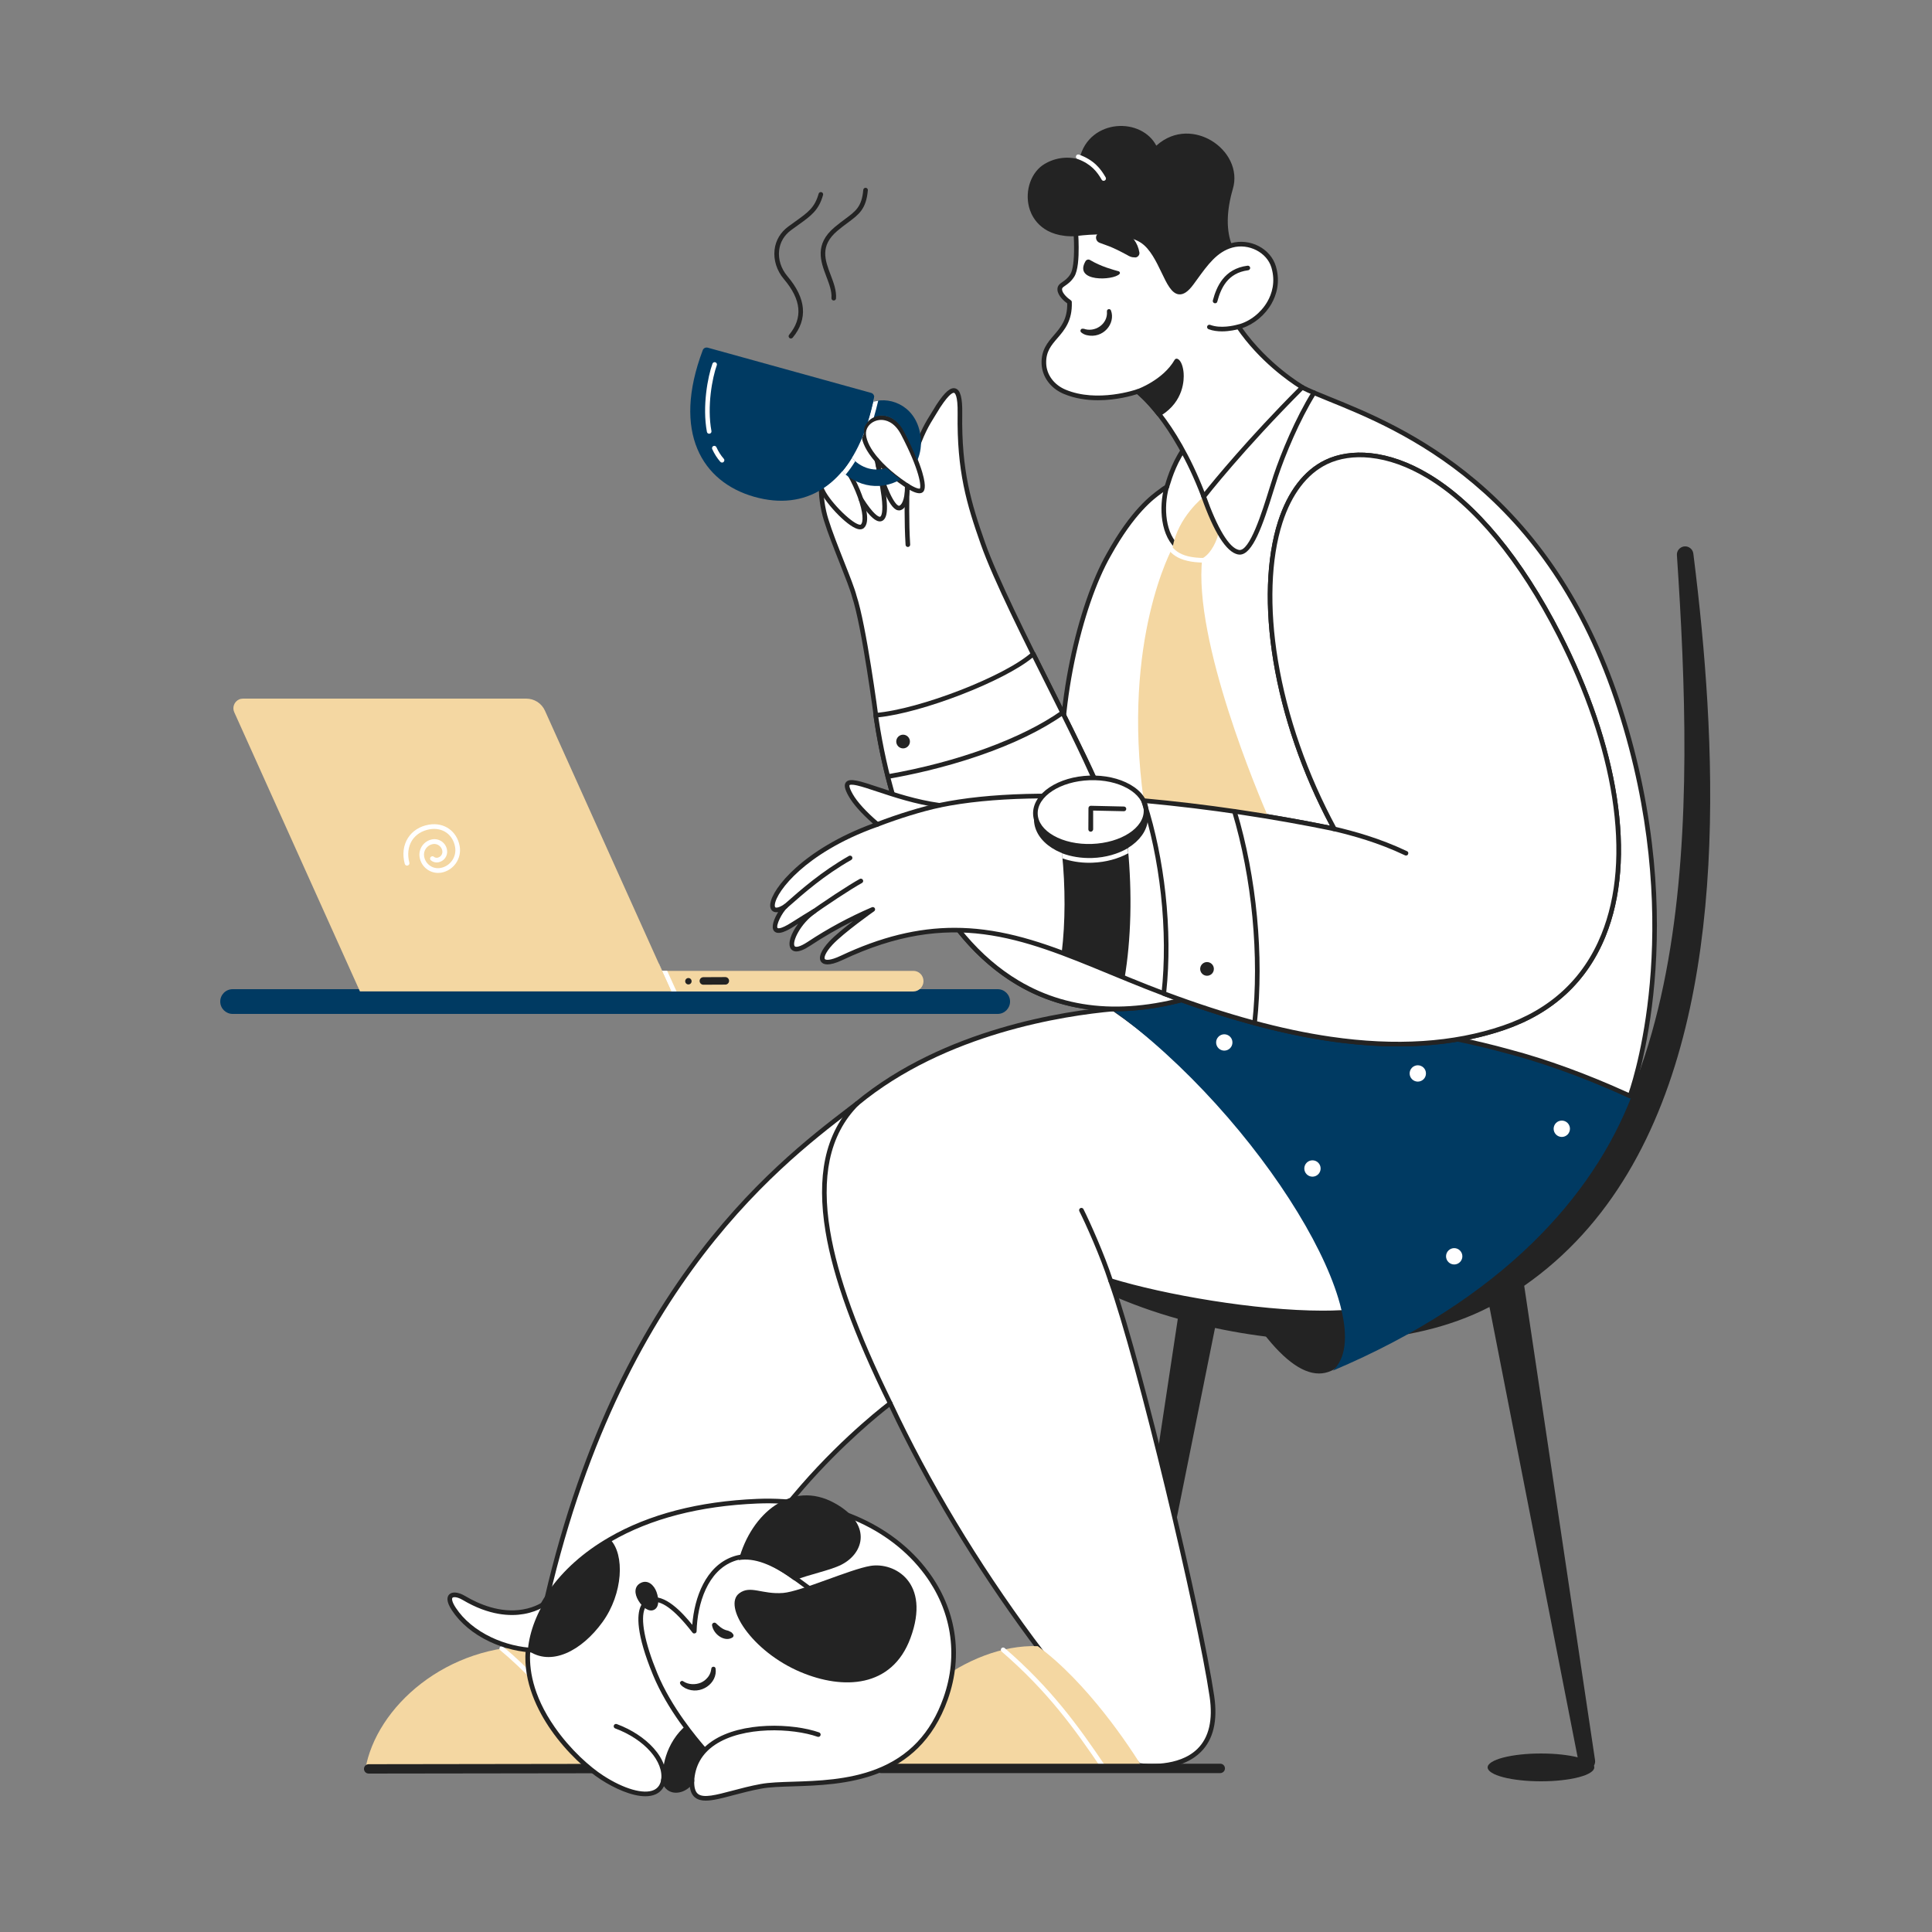 <svg xmlns="http://www.w3.org/2000/svg" xmlns:xlink="http://www.w3.org/1999/xlink" width="500" zoomAndPan="magnify" viewBox="0 0 375 375" height="500" preserveAspectRatio="xMidYMid meet" version="1.0"><rect x="0" y="0" width="375" height="375" fill="#808080" stroke="none"/><defs><clipPath id="7bfb414f70"><path d="M 214.051 106.051 L 331.949 106.051 L 331.949 343.801 L 214.051 343.801 Z M 214.051 106.051 " clip-rule="nonzero"/></clipPath><clipPath id="7a5f00f60d"><path d="M 70.648 319 L 222 319 L 222 344 L 70.648 344 Z M 70.648 319 " clip-rule="nonzero"/></clipPath><clipPath id="fe742130b8"><path d="M 170 342 L 238 342 L 238 344.25 L 170 344.25 Z M 170 342 " clip-rule="nonzero"/></clipPath><clipPath id="067cfc519a"><path d="M 206 75 L 321.602 75 L 321.602 213 L 206 213 Z M 206 75 " clip-rule="nonzero"/></clipPath><clipPath id="2bab8b3e24"><path d="M 205 74 L 321.602 74 L 321.602 214 L 205 214 Z M 205 74 " clip-rule="nonzero"/></clipPath><clipPath id="f8c92a20ce"><path d="M 169 24.449 L 240 24.449 L 240 197 L 169 197 Z M 169 24.449 " clip-rule="nonzero"/></clipPath><clipPath id="1a131b7a13"><path d="M 199 24.449 L 240 24.449 L 240 61 L 199 61 Z M 199 24.449 " clip-rule="nonzero"/></clipPath><clipPath id="1f219847bb"><path d="M 70.648 342 L 139 342 L 139 344.25 L 70.648 344.25 Z M 70.648 342 " clip-rule="nonzero"/></clipPath><clipPath id="7b4f798686"><path d="M 288.75 340.352 L 309.449 340.352 L 309.449 345.75 L 288.75 345.75 Z M 288.75 340.352 " clip-rule="nonzero"/></clipPath><clipPath id="b8dd981f2e"><path d="M 102 291 L 185.551 291 L 185.551 349.5 L 102 349.5 Z M 102 291 " clip-rule="nonzero"/></clipPath><clipPath id="ccb83f8606"><path d="M 101 290.25 L 185.551 290.25 L 185.551 349.5 L 101 349.5 Z M 101 290.25 " clip-rule="nonzero"/></clipPath><clipPath id="cd19ef9266"><path d="M 123 290.25 L 168 290.25 L 168 348 L 123 348 Z M 123 290.25 " clip-rule="nonzero"/></clipPath><clipPath id="b87d65e38d"><path d="M 86.852 309 L 107 309 L 107 321 L 86.852 321 Z M 86.852 309 " clip-rule="nonzero"/></clipPath><clipPath id="ec14bcdfa0"><path d="M 42.75 192 L 196.051 192 L 196.051 196.801 L 42.75 196.801 Z M 42.75 192 " clip-rule="nonzero"/></clipPath><clipPath id="cb6baf1689"><path d="M 128 188 L 179.25 188 L 179.25 192.449 L 128 192.449 Z M 128 188 " clip-rule="nonzero"/></clipPath><clipPath id="39f088f8f6"><path d="M 127 187 L 132 187 L 132 192.449 L 127 192.449 Z M 127 187 " clip-rule="nonzero"/></clipPath><clipPath id="21fab375bd"><path d="M 45.301 135.602 L 131 135.602 L 131 192.449 L 45.301 192.449 Z M 45.301 135.602 " clip-rule="nonzero"/></clipPath><clipPath id="6dedfc5837"><path d="M 150.301 36.449 L 168.449 36.449 L 168.449 65.699 L 150.301 65.699 Z M 150.301 36.449 " clip-rule="nonzero"/></clipPath></defs><g clip-path="url(#7bfb414f70)"><path fill="#232323" d="M 331.402 136.312 C 330.828 126.594 329.914 117.324 328.676 107.449 C 328.566 106.574 327.762 105.953 326.883 106.062 C 326.684 106.09 326.492 106.152 326.312 106.25 C 326.133 106.348 325.98 106.477 325.848 106.633 C 325.719 106.789 325.621 106.965 325.559 107.16 C 325.496 107.355 325.473 107.555 325.488 107.758 C 328.73 156.48 330.309 222.512 287.676 246.973 L 286.934 247.395 C 281.125 250.473 274.477 252.734 264.938 253.711 C 239.836 256.355 216.156 248.082 216.141 248.078 C 215.297 247.809 214.395 248.277 214.125 249.121 C 214.066 249.309 214.043 249.5 214.055 249.695 C 214.062 249.891 214.109 250.078 214.191 250.258 C 214.27 250.438 214.379 250.598 214.52 250.738 C 214.656 250.875 214.816 250.984 214.996 251.066 C 219.41 253.039 223.953 254.676 228.613 255.973 L 215.621 341.961 C 215.488 342.836 216.09 343.648 216.965 343.781 C 217.168 343.812 217.371 343.805 217.57 343.758 C 217.773 343.711 217.957 343.629 218.125 343.508 C 218.293 343.391 218.434 343.246 218.547 343.074 C 218.66 342.902 218.734 342.715 218.777 342.516 L 235.832 257.758 C 253.059 261.438 273.449 261.75 289.105 253.688 L 306.438 342.199 C 306.609 343.066 307.453 343.633 308.32 343.461 C 308.523 343.422 308.711 343.344 308.883 343.234 C 309.055 343.121 309.203 342.98 309.32 342.812 C 309.438 342.645 309.523 342.461 309.57 342.262 C 309.617 342.062 309.625 341.859 309.598 341.656 L 295.848 249.57 C 329.512 226.137 333.789 177.137 331.402 136.312 Z M 331.402 136.312 " fill-opacity="1" fill-rule="nonzero"/></g><path fill="#232323" d="M 256.012 266.148 C 249.492 266.148 240.77 254.199 230.789 231.59 C 224.25 216.781 219.137 201.797 217.812 197.828 C 222.465 200.453 227.41 204.438 232.535 209.68 C 237.492 214.758 242.441 220.875 246.848 227.375 C 251.113 233.668 254.688 240.039 257.191 245.805 C 259.766 251.738 261.074 256.75 260.969 260.289 C 260.887 263.055 259.953 264.863 258.195 265.668 C 257.496 265.984 256.762 266.148 256.012 266.148 Z M 256.012 266.148 " fill-opacity="1" fill-rule="nonzero"/><path fill="#232323" d="M 256.012 266.594 C 252.617 266.594 248.688 263.57 244.336 257.609 C 240.055 251.746 235.359 243.051 230.379 231.773 C 223.867 217.027 218.789 202.172 217.387 197.969 C 217.324 197.773 217.371 197.613 217.527 197.48 C 217.688 197.352 217.855 197.336 218.035 197.438 C 222.719 200.082 227.707 204.098 232.855 209.367 C 237.832 214.461 242.797 220.602 247.219 227.125 C 251.5 233.438 255.09 239.836 257.602 245.625 C 260.203 251.621 261.523 256.695 261.414 260.305 C 261.328 263.254 260.309 265.195 258.383 266.074 C 257.625 266.418 256.824 266.594 256.012 266.594 Z M 218.617 198.816 C 220.41 204.121 225.195 217.812 231.199 231.41 C 236.152 242.633 240.816 251.27 245.059 257.082 C 249.234 262.801 252.918 265.699 256.012 265.699 C 256.695 265.699 257.371 265.551 258.012 265.258 C 259.602 264.535 260.445 262.859 260.52 260.277 C 260.625 256.801 259.328 251.859 256.781 245.98 C 254.289 240.242 250.727 233.895 246.477 227.629 C 242.086 221.148 237.156 215.051 232.215 209.992 C 227.5 205.168 222.93 201.41 218.617 198.816 Z M 218.617 198.816 " fill-opacity="1" fill-rule="nonzero"/><path fill="#ffffff" d="M 260.43 254.75 C 247.539 255.449 227.199 252.145 215.566 248.57 C 221.137 264.047 232.844 313.137 235.23 329.254 C 237.613 345.367 221.047 342.652 221.047 342.652 C 213.637 334.961 206.699 326.812 200.324 318.223 C 189.562 303.676 179.934 287.652 172.797 272.395 C 172.797 272.395 139.91 296.695 134.961 329.254 C 132.52 345.367 120.777 342.652 120.777 342.652 L 104.188 319.52 C 117.57 249.461 153.129 224.398 166.348 214.188 C 182.027 201.207 203.441 196.941 216.207 195.832 C 243.008 214.336 259.977 243.703 260.922 254.75 Z M 260.43 254.75 " fill-opacity="1" fill-rule="nonzero"/><path fill="#232323" d="M 223.672 343.281 C 222.156 343.281 221.09 343.113 220.973 343.094 C 220.875 343.078 220.793 343.035 220.723 342.961 C 213.223 335.176 206.238 326.941 199.965 318.492 C 189.227 303.973 179.777 288.281 172.625 273.086 C 170.812 274.488 163.621 280.242 156.059 288.926 C 150.949 294.789 146.672 300.824 143.348 306.859 C 139.195 314.395 136.523 321.949 135.402 329.32 C 134.535 335.047 132.414 339.094 129.098 341.348 C 125.094 344.066 120.852 343.129 120.676 343.09 C 120.566 343.062 120.477 343.004 120.41 342.914 L 103.824 319.781 C 103.75 319.676 103.727 319.562 103.75 319.434 C 116.691 251.676 150.266 225.953 164.602 214.969 C 165.117 214.57 165.605 214.195 166.07 213.84 C 183.238 199.629 206.824 196.199 216.168 195.387 C 216.273 195.375 216.371 195.402 216.461 195.461 C 228.359 203.676 239.785 215.172 248.629 227.828 C 255.855 238.172 260.855 248.727 261.367 254.711 C 261.379 254.84 261.34 254.957 261.254 255.051 C 261.164 255.148 261.055 255.195 260.922 255.195 L 260.441 255.195 C 247.707 255.887 227.906 252.688 216.281 249.254 C 221.934 265.516 233.34 313.43 235.672 329.188 C 236.387 334.004 235.504 337.672 233.051 340.086 C 230.324 342.773 226.316 343.281 223.672 343.281 Z M 121.035 342.246 C 121.816 342.379 125.344 342.82 128.609 340.598 C 131.703 338.488 133.691 334.648 134.516 329.188 C 135.656 321.707 138.363 314.047 142.57 306.418 C 145.926 300.324 150.242 294.234 155.398 288.32 C 164.168 278.254 172.445 272.098 172.527 272.035 C 172.645 271.949 172.77 271.926 172.906 271.961 C 173.043 271.996 173.141 272.078 173.199 272.207 C 180.355 287.504 189.859 303.324 200.684 317.957 C 206.906 326.34 213.828 334.504 221.262 342.23 C 222.305 342.367 228.77 343.051 232.426 339.445 C 234.66 337.242 235.453 333.836 234.785 329.32 C 232.418 313.312 220.672 264.07 215.145 248.723 C 215.082 248.547 215.113 248.395 215.242 248.262 C 215.367 248.129 215.52 248.086 215.695 248.141 C 226.078 251.332 243.84 254.395 256.715 254.395 C 257.996 254.395 259.23 254.367 260.402 254.301 C 260.41 254.301 260.418 254.301 260.426 254.301 C 259.707 248.383 254.844 238.289 247.895 228.344 C 239.141 215.816 227.852 204.441 216.086 196.293 C 206.715 197.125 183.512 200.559 166.637 214.535 C 166.141 214.914 165.641 215.297 165.145 215.68 C 150.902 226.59 117.57 252.129 104.664 319.414 Z M 121.035 342.246 " fill-opacity="1" fill-rule="nonzero"/><g clip-path="url(#7a5f00f60d)"><path fill="#f4d7a2" d="M 122.523 343.453 C 119.848 338.988 113.785 326.52 104.227 319.52 C 86.691 319.043 72.98 331.332 70.906 343.453 Z M 221.969 343.453 C 219.293 338.988 210.988 326.535 201.43 319.52 C 187.719 319.027 172.406 331.312 170.352 343.453 Z M 221.969 343.453 " fill-opacity="1" fill-rule="nonzero"/></g><path fill="#ffffff" d="M 214.141 343.422 C 213.98 343.422 213.855 343.355 213.77 343.223 C 208.688 335.699 203.383 328.305 194.418 320.566 C 194.324 320.488 194.273 320.387 194.266 320.262 C 194.254 320.141 194.293 320.031 194.371 319.938 C 194.453 319.844 194.555 319.793 194.68 319.781 C 194.801 319.773 194.91 319.809 195.004 319.891 C 204.051 327.695 209.391 335.145 214.508 342.723 C 214.609 342.871 214.617 343.023 214.535 343.184 C 214.449 343.34 214.316 343.422 214.141 343.422 Z M 214.141 343.422 " fill-opacity="1" fill-rule="nonzero"/><g clip-path="url(#fe742130b8)"><path fill="#232323" d="M 236.832 344.16 L 171.012 344.16 C 170.5 344.16 170.102 343.758 170.102 343.25 C 170.102 342.738 170.5 342.336 171.012 342.336 L 236.848 342.336 C 237.359 342.336 237.762 342.738 237.762 343.25 C 237.762 343.758 237.34 344.16 236.832 344.16 Z M 236.832 344.16 " fill-opacity="1" fill-rule="nonzero"/></g><path fill="#003a62" d="M 316.711 212.73 C 309.207 232.219 291.527 252.16 258.684 266.051 C 268.879 256.789 244.664 216.742 215.641 195.832 C 253.422 188.793 304.438 199.949 316.711 212.73 Z M 316.711 212.73 " fill-opacity="1" fill-rule="nonzero"/><path fill="#ffffff" d="M 283.844 243.848 C 283.844 244.059 283.805 244.262 283.723 244.453 C 283.641 244.648 283.527 244.82 283.379 244.969 C 283.23 245.117 283.059 245.23 282.867 245.312 C 282.672 245.395 282.469 245.434 282.258 245.434 C 282.051 245.434 281.848 245.395 281.652 245.312 C 281.461 245.23 281.289 245.117 281.141 244.969 C 280.992 244.82 280.875 244.648 280.797 244.453 C 280.715 244.262 280.676 244.059 280.676 243.848 C 280.676 243.637 280.715 243.434 280.797 243.242 C 280.875 243.047 280.992 242.875 281.141 242.727 C 281.289 242.578 281.461 242.465 281.652 242.383 C 281.848 242.301 282.051 242.262 282.258 242.262 C 282.469 242.262 282.672 242.301 282.867 242.383 C 283.059 242.465 283.23 242.578 283.379 242.727 C 283.527 242.875 283.641 243.047 283.723 243.242 C 283.805 243.434 283.844 243.637 283.844 243.848 Z M 283.844 243.848 " fill-opacity="1" fill-rule="nonzero"/><path fill="#ffffff" d="M 256.332 226.805 C 256.332 227.012 256.293 227.215 256.211 227.41 C 256.129 227.605 256.016 227.777 255.867 227.926 C 255.719 228.074 255.547 228.188 255.355 228.27 C 255.16 228.348 254.957 228.391 254.746 228.391 C 254.539 228.391 254.336 228.348 254.141 228.27 C 253.949 228.188 253.777 228.074 253.629 227.926 C 253.48 227.777 253.363 227.605 253.285 227.41 C 253.203 227.215 253.164 227.012 253.164 226.805 C 253.164 226.594 253.203 226.391 253.285 226.195 C 253.363 226 253.48 225.832 253.629 225.68 C 253.777 225.531 253.949 225.418 254.141 225.336 C 254.336 225.258 254.539 225.219 254.746 225.219 C 254.957 225.219 255.16 225.258 255.355 225.336 C 255.547 225.418 255.719 225.531 255.867 225.68 C 256.016 225.832 256.129 226 256.211 226.195 C 256.293 226.391 256.332 226.594 256.332 226.805 Z M 256.332 226.805 " fill-opacity="1" fill-rule="nonzero"/><path fill="#ffffff" d="M 239.215 202.34 C 239.215 202.551 239.176 202.75 239.098 202.945 C 239.016 203.141 238.902 203.312 238.754 203.461 C 238.605 203.609 238.434 203.723 238.238 203.805 C 238.043 203.883 237.844 203.926 237.633 203.926 C 237.422 203.926 237.219 203.883 237.027 203.805 C 236.832 203.723 236.66 203.609 236.512 203.461 C 236.363 203.312 236.25 203.141 236.168 202.945 C 236.09 202.75 236.047 202.551 236.047 202.34 C 236.047 202.129 236.09 201.926 236.168 201.73 C 236.25 201.539 236.363 201.367 236.512 201.219 C 236.66 201.07 236.832 200.953 237.027 200.875 C 237.219 200.793 237.422 200.754 237.633 200.754 C 237.844 200.754 238.043 200.793 238.238 200.875 C 238.434 200.953 238.605 201.07 238.754 201.219 C 238.902 201.367 239.016 201.539 239.098 201.73 C 239.176 201.926 239.215 202.129 239.215 202.34 Z M 239.215 202.34 " fill-opacity="1" fill-rule="nonzero"/><path fill="#ffffff" d="M 276.777 208.355 C 276.777 208.566 276.738 208.766 276.66 208.961 C 276.578 209.156 276.465 209.328 276.316 209.477 C 276.168 209.625 275.996 209.738 275.801 209.82 C 275.605 209.898 275.406 209.941 275.195 209.941 C 274.984 209.941 274.781 209.898 274.59 209.82 C 274.395 209.738 274.223 209.625 274.074 209.477 C 273.926 209.328 273.812 209.156 273.73 208.961 C 273.652 208.766 273.609 208.566 273.609 208.355 C 273.609 208.145 273.652 207.941 273.73 207.746 C 273.812 207.555 273.926 207.383 274.074 207.234 C 274.223 207.086 274.395 206.969 274.59 206.891 C 274.781 206.809 274.984 206.77 275.195 206.77 C 275.406 206.77 275.605 206.809 275.801 206.891 C 275.996 206.969 276.168 207.086 276.316 207.234 C 276.465 207.383 276.578 207.555 276.66 207.746 C 276.738 207.941 276.777 208.145 276.777 208.355 Z M 276.777 208.355 " fill-opacity="1" fill-rule="nonzero"/><path fill="#ffffff" d="M 304.727 219.094 C 304.727 219.301 304.688 219.504 304.605 219.699 C 304.527 219.895 304.414 220.066 304.266 220.215 C 304.113 220.363 303.945 220.477 303.75 220.559 C 303.555 220.637 303.355 220.68 303.145 220.68 C 302.934 220.68 302.73 220.637 302.539 220.559 C 302.344 220.477 302.172 220.363 302.023 220.215 C 301.875 220.066 301.762 219.895 301.68 219.699 C 301.602 219.504 301.559 219.301 301.559 219.094 C 301.559 218.883 301.602 218.68 301.68 218.484 C 301.762 218.289 301.875 218.121 302.023 217.969 C 302.172 217.82 302.344 217.707 302.539 217.625 C 302.73 217.547 302.934 217.508 303.145 217.508 C 303.355 217.508 303.555 217.547 303.75 217.625 C 303.945 217.707 304.113 217.82 304.266 217.969 C 304.414 218.121 304.527 218.289 304.605 218.484 C 304.688 218.68 304.727 218.883 304.727 219.094 Z M 304.727 219.094 " fill-opacity="1" fill-rule="nonzero"/><g clip-path="url(#067cfc519a)"><path fill="#ffffff" d="M 316.379 212.73 C 316.379 212.73 316.379 212.746 316.379 212.73 C 315.594 212.395 304.895 207.285 292.965 204.145 C 263.863 196.051 237.445 198.871 226.363 191.473 C 214.965 184.383 207.789 170.984 206.277 154.523 C 204.82 138.121 209.387 117.859 215.199 107.672 C 220.672 97.812 225.086 95.609 225.688 95.004 C 225.742 94.977 225.984 94.805 226.016 94.785 C 226.324 94.602 226.488 94.512 226.488 94.512 C 226.488 94.512 226.508 94.438 226.543 94.312 C 226.543 94.293 226.543 94.273 226.562 94.258 C 226.582 94.219 226.582 94.164 226.598 94.109 C 226.598 94.074 226.617 94.055 226.637 94.02 C 226.637 94 226.652 93.984 226.652 93.965 C 226.664 93.938 227.93 89.285 230.387 86.418 C 230.695 86.035 246.555 75.918 252.762 75.188 C 262.211 80.082 298.57 88 314.434 137.605 C 328.18 180.41 316.617 212.109 316.379 212.73 Z M 316.379 212.73 " fill-opacity="1" fill-rule="nonzero"/></g><g clip-path="url(#2bab8b3e24)"><path fill="#232323" d="M 316.379 213.184 C 316.289 213.188 316.203 213.16 316.129 213.109 C 316.047 213.07 315.922 213.016 315.762 212.941 C 305.789 208.391 297.797 205.879 292.852 204.578 C 279.109 200.754 266.164 199.395 254.742 198.191 C 242.059 196.859 232.043 195.805 226.113 191.848 C 220.406 188.297 215.727 183.207 212.219 176.727 C 208.742 170.301 206.594 162.848 205.832 154.562 C 204.324 137.566 209.211 117.262 214.812 107.449 C 219.539 98.93 223.461 96.09 224.934 95.02 C 225.137 94.875 225.309 94.75 225.371 94.688 C 225.406 94.652 225.445 94.625 225.488 94.602 C 225.504 94.594 225.582 94.539 225.711 94.449 L 225.77 94.41 C 225.773 94.406 225.781 94.402 225.789 94.398 C 225.895 94.336 226 94.277 226.105 94.215 C 226.113 94.168 226.125 94.121 226.145 94.082 C 226.148 94.062 226.152 94.043 226.156 94.023 C 226.172 93.941 226.199 93.879 226.223 93.844 L 226.227 93.828 L 226.227 93.824 L 226.238 93.797 C 226.57 92.648 227.832 88.711 230.047 86.125 C 230.285 85.828 234.656 83.047 239.145 80.543 C 243.496 78.113 249.383 75.133 252.711 74.742 C 252.801 74.73 252.887 74.746 252.969 74.789 C 254.234 75.445 256.051 76.18 258.156 77.031 C 265.172 79.871 275.773 84.16 286.508 93.195 C 299.391 104.035 308.93 118.934 314.859 137.469 C 328.5 179.945 317.32 211.465 316.816 212.844 C 316.758 213.07 316.613 213.188 316.379 213.184 Z M 225.957 95.363 C 225.848 95.465 225.688 95.582 225.461 95.746 C 224.027 96.781 220.227 99.539 215.594 107.891 C 210.059 117.586 205.23 137.66 206.727 154.484 C 207.473 162.645 209.586 169.984 213.008 176.301 C 216.441 182.641 221.012 187.617 226.598 191.094 C 232.355 194.938 242.277 195.98 254.836 197.301 C 266.293 198.508 279.277 199.871 293.086 203.711 C 300.219 205.59 308.184 208.5 316.121 212.121 C 317.492 208.117 326.902 177.895 314.008 137.742 C 300.363 95.082 271.629 83.453 257.82 77.863 C 255.68 76.996 253.973 76.305 252.684 75.648 C 246.719 76.465 231.605 85.957 230.711 86.723 C 228.621 89.184 227.418 92.949 227.098 94.047 L 227.09 94.066 C 227.082 94.102 227.07 94.129 227.062 94.156 C 227.055 94.18 227.043 94.207 227.031 94.23 C 227.027 94.238 227.027 94.246 227.023 94.25 L 227.023 94.262 C 227.016 94.32 227 94.375 226.977 94.426 L 226.977 94.434 C 226.941 94.547 226.926 94.617 226.926 94.621 C 226.891 94.746 226.82 94.84 226.707 94.902 C 226.703 94.902 226.547 94.992 226.258 95.164 L 226.223 95.188 C 226.137 95.246 226.047 95.305 225.957 95.363 Z M 226.879 94.57 Z M 226.992 94.309 Z M 230.734 86.699 Z M 230.734 86.699 " fill-opacity="1" fill-rule="nonzero"/></g><path fill="#ffffff" d="M 236.359 191.84 C 229.723 194.367 222.453 196.008 215.438 195.812 C 186.723 195.047 173.926 164.895 170.117 139.664 C 170.117 139.57 167.762 121.574 165.82 115.75 C 165.164 113.121 161.758 105.48 160.34 100.875 C 159.094 96.875 158.473 89.656 162.418 88.422 C 162.418 88.07 162.566 87.465 162.801 87 C 163.16 86.227 163.871 85.57 163.965 85.523 C 164.055 85.434 164.59 85.059 164.602 85.031 C 164.883 84.863 164.809 84.871 165.492 84.559 C 165.492 84.559 165.512 84.559 165.512 84.539 C 166.133 84.293 166.859 84.047 167.66 84.121 C 168.078 82.551 169.59 81.566 171.156 81.566 L 171.266 81.566 C 171.98 81.566 172.488 81.633 173.141 82.023 C 174.113 82.609 174.996 83.531 175.562 84.668 C 175.691 84.871 176.574 86.672 176.855 87.293 C 177.047 87.672 177.316 88.383 177.402 88.551 C 179.203 83.117 180.27 81.914 182.027 78.98 C 182.027 78.961 182.008 78.996 182.152 78.777 C 184.102 75.824 186.434 73.309 186.324 80.273 C 186.16 91.121 187.926 97.355 190.785 105.484 C 195.148 117.898 211.484 147.422 213.945 154.816 C 217.988 165.199 236.348 191.824 236.359 191.84 Z M 236.359 191.84 " fill-opacity="1" fill-rule="nonzero"/><path fill="#232323" d="M 216.551 196.277 C 216.172 196.277 215.797 196.27 215.426 196.262 C 208.531 196.078 202.18 194.188 196.539 190.645 C 191.484 187.469 186.949 182.93 183.066 177.164 C 179.625 172.055 176.691 165.984 174.344 159.121 C 172.273 153.066 170.703 146.543 169.676 139.734 C 169.676 139.723 169.672 139.711 169.672 139.703 C 169.637 139.398 167.324 121.676 165.398 115.891 C 165.395 115.879 165.391 115.867 165.387 115.855 C 165.07 114.59 164.062 112.035 162.996 109.332 C 161.891 106.531 160.637 103.355 159.914 101.004 C 158.598 96.785 158.047 89.668 161.996 88.098 C 162.051 87.688 162.203 87.188 162.398 86.801 C 162.746 86.051 163.395 85.395 163.676 85.184 C 163.746 85.117 163.867 85.027 164.086 84.863 C 164.172 84.801 164.25 84.742 164.285 84.715 C 164.312 84.688 164.34 84.668 164.371 84.648 C 164.434 84.609 164.477 84.582 164.516 84.559 C 164.668 84.457 164.773 84.395 165.246 84.18 C 165.277 84.156 165.309 84.137 165.344 84.125 C 165.949 83.883 166.605 83.664 167.34 83.66 C 167.906 82.148 169.426 81.121 171.156 81.121 L 171.266 81.121 C 172.07 81.121 172.645 81.203 173.371 81.641 C 174.453 82.289 175.371 83.289 175.957 84.453 C 176.137 84.762 177 86.523 177.258 87.098 C 177.289 87.16 177.32 87.23 177.355 87.301 C 178.668 83.555 179.625 82.012 180.812 80.105 C 181.066 79.691 181.328 79.27 181.613 78.801 C 181.633 78.746 181.66 78.707 181.684 78.676 C 181.699 78.652 181.73 78.609 181.781 78.531 C 183.418 76.047 184.52 75.109 185.457 75.398 C 186.414 75.695 186.82 77.199 186.77 80.281 C 186.602 91.352 188.504 97.648 191.207 105.336 C 193.598 112.137 199.629 124.16 204.949 134.766 C 209.398 143.637 213.242 151.301 214.367 154.664 C 218.281 164.703 235.957 190.465 236.707 191.559 C 236.73 191.59 236.738 191.605 236.738 191.605 C 236.812 191.723 236.828 191.852 236.781 191.984 C 236.738 192.117 236.648 192.207 236.516 192.258 C 229.602 194.895 222.727 196.277 216.551 196.277 Z M 170.562 139.598 C 172.742 154.051 177.445 167.215 183.809 176.664 C 191.934 188.73 202.582 195.023 215.449 195.363 C 221.641 195.535 228.617 194.242 235.664 191.621 C 232.734 187.34 217.25 164.531 213.527 154.977 C 213.523 154.969 213.523 154.965 213.52 154.957 C 212.422 151.66 208.402 143.648 204.148 135.168 C 198.816 124.539 192.773 112.488 190.363 105.633 C 187.629 97.859 185.707 91.488 185.875 80.266 C 185.934 76.664 185.316 76.293 185.191 76.254 C 185.027 76.203 184.355 76.254 182.527 79.027 C 182.484 79.09 182.453 79.133 182.434 79.164 C 182.426 79.18 182.418 79.195 182.41 79.211 C 182.113 79.707 181.84 80.148 181.57 80.578 C 180.258 82.691 179.309 84.223 177.828 88.691 C 177.762 88.879 177.633 88.98 177.434 88.996 C 177.234 89.012 177.09 88.93 177 88.75 C 176.961 88.672 176.91 88.543 176.816 88.32 C 176.703 88.047 176.562 87.707 176.453 87.492 C 176.453 87.488 176.449 87.48 176.449 87.477 C 176.145 86.812 175.285 85.066 175.184 84.902 C 175.176 84.891 175.168 84.879 175.164 84.867 C 174.652 83.848 173.852 82.973 172.91 82.406 C 172.355 82.074 171.938 82.016 171.266 82.016 L 171.156 82.016 C 169.699 82.016 168.441 82.93 168.094 84.234 C 168.066 84.34 168.008 84.426 167.918 84.488 C 167.828 84.551 167.73 84.574 167.621 84.566 C 166.957 84.504 166.332 84.699 165.758 84.922 C 165.723 84.945 165.688 84.965 165.652 84.977 C 165.188 85.191 165.117 85.234 165 85.309 C 164.965 85.332 164.922 85.359 164.871 85.391 C 164.816 85.438 164.742 85.492 164.621 85.582 C 164.516 85.66 164.32 85.805 164.277 85.844 C 164.254 85.867 164.227 85.891 164.195 85.906 C 164.059 86.012 163.492 86.574 163.207 87.188 C 162.992 87.613 162.863 88.156 162.863 88.422 C 162.863 88.641 162.762 88.785 162.551 88.848 C 160.59 89.461 160.016 91.793 159.879 93.645 C 159.691 96.172 160.215 98.965 160.77 100.738 C 161.48 103.059 162.73 106.219 163.828 109.004 C 164.949 111.844 165.918 114.293 166.25 115.621 C 168.141 121.316 170.414 138.398 170.559 139.598 Z M 164.188 85.914 C 164.18 85.918 164.172 85.922 164.164 85.926 C 164.172 85.922 164.18 85.918 164.188 85.914 Z M 165.062 84.539 Z M 165.062 84.535 Z M 165.062 84.535 Z M 165.492 84.109 Z M 165.492 84.109 Z M 182.469 78.918 Z M 182.469 78.918 Z M 182.469 78.918 " fill-opacity="1" fill-rule="nonzero"/><path fill="#ffffff" d="M 171.027 81.059 C 170.902 81.059 170.754 81.059 170.629 81.074 C 169.227 81.238 168.043 82.188 167.715 83.445 C 167.422 84.559 167.914 86.16 169.082 87.855 C 170.484 89.898 172.758 92.031 175.691 94.02 C 178.039 95.605 178.676 95.312 178.82 95.188 C 179.566 94.512 178.586 90.43 175.289 84.137 C 173.906 81.496 172.066 81.059 171.027 81.059 Z M 171.027 81.059 " fill-opacity="1" fill-rule="nonzero"/><path fill="#232323" d="M 178.457 95.738 C 177.777 95.738 176.766 95.285 175.441 94.391 C 172.48 92.387 170.156 90.215 168.711 88.109 C 167.477 86.316 166.957 84.574 167.281 83.332 C 167.652 81.902 168.977 80.816 170.578 80.633 C 170.723 80.609 170.895 80.609 171.027 80.609 C 172.117 80.609 174.172 81.043 175.688 83.93 C 177.227 86.871 178.371 89.535 179 91.641 C 179.938 94.781 179.324 95.336 179.121 95.52 C 178.953 95.664 178.734 95.738 178.457 95.738 Z M 171.027 81.504 C 170.914 81.504 170.789 81.504 170.691 81.52 C 169.445 81.664 168.43 82.484 168.148 83.559 C 167.895 84.535 168.379 86.047 169.449 87.605 C 170.832 89.617 173.078 91.707 175.941 93.648 C 177.836 94.926 178.445 94.859 178.539 94.836 C 178.836 94.438 178.535 91.301 174.895 84.348 C 173.598 81.875 171.918 81.504 171.027 81.504 Z M 171.027 81.504 " fill-opacity="1" fill-rule="nonzero"/><path fill="#ffffff" d="M 235.23 192.258 C 192.352 207.66 174.707 170.09 170.102 139.664 C 170.102 139.629 170.102 139.594 170.082 139.574 C 170.047 139.32 170.008 139.082 169.973 138.828 C 178.73 138.117 195.555 131.48 200.562 126.922 C 205.68 137.223 211.215 147.977 213.891 154.832 C 214.602 156.656 215.746 158.953 217.148 161.543 C 222.102 170.984 230.676 184.949 235.23 192.258 Z M 235.23 192.258 " fill-opacity="1" fill-rule="nonzero"/><g clip-path="url(#f8c92a20ce)"><path fill="#232323" d="M 216.543 196.277 C 209.496 196.277 203.051 194.551 197.27 191.102 C 189.648 186.555 183.281 179.094 178.344 168.926 C 174.289 160.574 171.285 150.48 169.656 139.734 C 169.656 139.723 169.656 139.715 169.656 139.707 C 169.648 139.684 169.641 139.66 169.641 139.637 C 169.621 139.512 169.602 139.391 169.586 139.27 C 169.566 139.145 169.547 139.02 169.531 138.891 C 169.512 138.762 169.543 138.648 169.621 138.547 C 169.703 138.445 169.809 138.391 169.938 138.383 C 178.492 137.688 195.215 131.188 200.262 126.594 C 200.371 126.492 200.5 126.457 200.645 126.484 C 200.789 126.512 200.895 126.59 200.961 126.723 C 201.852 128.512 202.754 130.316 203.648 132.109 C 207.988 140.789 212.086 148.988 214.305 154.672 C 214.945 156.309 216.004 158.484 217.543 161.328 C 222.16 170.129 229.914 182.879 235.609 192.023 C 235.684 192.141 235.699 192.27 235.652 192.406 C 235.605 192.539 235.516 192.633 235.379 192.68 C 228.707 195.078 222.414 196.277 216.543 196.277 Z M 170.547 139.629 C 172.164 150.277 175.137 160.273 179.148 168.535 C 184.012 178.543 190.262 185.875 197.727 190.332 C 207.961 196.438 220.352 197.004 234.555 192.023 C 228.883 182.902 221.301 170.418 216.754 161.75 C 215.199 158.879 214.125 156.668 213.473 154.996 C 211.27 149.352 207.18 141.172 202.848 132.508 C 202.035 130.887 201.227 129.266 200.418 127.641 C 194.902 132.211 179.062 138.355 170.484 139.23 C 170.496 139.301 170.504 139.375 170.516 139.445 C 170.539 139.516 170.547 139.582 170.547 139.629 Z M 169.766 139.891 Z M 169.762 139.887 Z M 202.602 32.457 C 204.73 31 207.406 30.652 209.848 31.527 C 211.23 23.18 222.012 23.141 224.285 29.031 C 230.859 22.43 240.965 29.414 238.871 36.523 C 238.105 39.129 237.086 43.852 238.762 47.879 C 235.41 49.996 229.82 60.367 229.82 60.367 C 229.82 60.367 215.254 45.109 208.828 45.402 C 198.688 45.875 198.121 35.664 202.602 32.457 Z M 202.602 32.457 " fill-opacity="1" fill-rule="nonzero"/></g><g clip-path="url(#1a131b7a13)"><path fill="#232323" d="M 229.82 60.816 C 229.695 60.816 229.586 60.77 229.496 60.676 C 229.352 60.523 215.004 45.566 208.848 45.848 C 202.473 46.145 200.477 42.41 199.914 40.789 C 198.812 37.613 199.855 33.875 202.34 32.094 L 202.348 32.09 C 204.441 30.656 207.078 30.242 209.504 30.945 C 210.438 26.648 213.777 24.793 216.668 24.496 C 220.012 24.152 223.105 25.688 224.438 28.273 C 228.047 25.035 232.273 25.602 235.094 27.273 C 236.715 28.234 238.035 29.645 238.812 31.25 C 239.656 32.996 239.824 34.863 239.301 36.648 C 238.023 41.008 237.977 44.832 239.176 47.707 C 239.215 47.809 239.223 47.91 239.188 48.016 C 239.156 48.121 239.094 48.199 239 48.258 C 235.789 50.285 230.27 60.477 230.215 60.578 C 230.129 60.734 230 60.816 229.82 60.816 Z M 209.004 44.949 C 215.082 44.949 227.25 57.086 229.723 59.617 C 230.891 57.508 235.215 49.93 238.215 47.711 C 237.078 44.688 237.152 40.789 238.441 36.398 C 239.34 33.34 237.777 29.902 234.641 28.043 C 231.984 26.469 227.953 25.984 224.605 29.348 C 224.551 29.398 224.488 29.438 224.414 29.461 C 224.34 29.48 224.27 29.484 224.195 29.469 C 224.121 29.453 224.055 29.422 223.996 29.371 C 223.938 29.32 223.895 29.262 223.867 29.191 C 222.875 26.625 219.953 25.059 216.762 25.387 C 214.086 25.66 210.98 27.438 210.289 31.602 C 210.266 31.738 210.195 31.844 210.074 31.914 C 209.953 31.984 209.828 31.996 209.695 31.949 C 207.414 31.129 204.855 31.457 202.859 32.824 C 200.723 34.359 199.801 37.727 200.762 40.496 C 201.809 43.52 204.742 45.141 208.809 44.953 C 208.871 44.949 208.938 44.949 209.004 44.949 Z M 209.004 44.949 " fill-opacity="1" fill-rule="nonzero"/></g><path fill="#ffffff" d="M 202.617 70.559 C 202.691 72.801 204.129 74.969 206.605 76.027 C 213.051 78.762 220.828 75.988 220.828 75.988 C 220.828 75.988 227.965 81.402 233.645 96.387 C 233.645 96.387 240.82 87.129 252.781 75.168 C 252.781 75.168 245.625 71.066 240.398 63.43 C 244.625 62.371 248.902 57.488 247.211 51.801 C 246.246 48.555 242.457 46.695 239.09 47.625 C 235.648 48.574 233.664 51.707 231.297 54.934 C 228.621 58.582 227.398 55.938 225.797 52.582 C 224.758 50.434 223.574 48.008 221.754 46.785 C 217.621 44.031 208.828 45.383 208.828 45.383 C 208.828 45.383 208.918 46.531 208.918 48.008 C 208.938 49.941 208.793 52.418 208.137 53.457 C 206.988 55.281 205.625 55.117 205.695 56.23 C 205.75 57.176 206.934 58.215 207.59 58.652 C 207.828 65.16 202.438 65.344 202.617 70.559 Z M 202.617 70.559 " fill-opacity="1" fill-rule="nonzero"/><path fill="#232323" d="M 233.645 96.836 C 233.438 96.836 233.301 96.738 233.227 96.547 C 230.32 88.883 227.031 83.797 224.781 80.883 C 222.793 78.305 221.246 76.922 220.734 76.492 C 219.859 76.777 216.777 77.688 213.125 77.688 C 210.98 77.688 208.641 77.375 206.434 76.438 C 203.887 75.352 202.254 73.105 202.172 70.574 C 202.078 67.938 203.344 66.469 204.57 65.051 C 205.863 63.551 207.199 62.004 207.148 58.891 C 206.625 58.508 205.316 57.434 205.25 56.254 C 205.195 55.434 205.73 55.066 206.246 54.715 C 206.695 54.406 207.25 54.027 207.758 53.219 C 208.234 52.461 208.496 50.562 208.473 48.012 C 208.473 46.566 208.383 45.43 208.383 45.418 C 208.371 45.301 208.406 45.195 208.477 45.105 C 208.551 45.012 208.645 44.957 208.762 44.941 C 209.125 44.883 217.773 43.598 222.004 46.414 C 223.945 47.719 225.195 50.309 226.199 52.391 L 226.246 52.484 C 227.148 54.371 228 56.156 228.918 56.242 C 229.453 56.289 230.133 55.762 230.938 54.672 C 231.156 54.367 231.375 54.066 231.594 53.766 C 233.707 50.848 235.703 48.094 238.969 47.195 C 242.645 46.18 246.613 48.23 247.641 51.672 C 248.578 54.824 247.695 57.379 246.789 58.965 C 245.535 61.164 243.406 62.926 241.125 63.684 C 246.199 70.832 252.934 74.742 253.004 74.781 C 253.133 74.855 253.207 74.965 253.227 75.109 C 253.246 75.258 253.203 75.383 253.098 75.488 C 241.297 87.285 234.07 96.57 234 96.664 C 233.91 96.777 233.793 96.836 233.645 96.836 Z M 220.828 75.543 C 220.922 75.543 221.02 75.574 221.098 75.633 C 221.387 75.855 228.172 81.117 233.781 95.496 C 235.574 93.254 242.184 85.172 252.062 75.254 C 250.34 74.164 244.461 70.16 240.031 63.684 C 239.988 63.621 239.965 63.555 239.957 63.484 C 239.945 63.41 239.957 63.34 239.98 63.27 C 240.008 63.203 240.047 63.145 240.102 63.094 C 240.156 63.047 240.219 63.012 240.293 62.996 C 242.57 62.426 244.766 60.711 246.012 58.523 C 246.832 57.086 247.629 54.773 246.781 51.926 C 245.906 48.992 242.371 47.184 239.207 48.055 C 236.242 48.871 234.426 51.383 232.32 54.289 C 232.102 54.59 231.879 54.895 231.656 55.199 C 230.629 56.602 229.73 57.215 228.832 57.133 C 227.41 56.996 226.496 55.086 225.438 52.871 L 225.395 52.777 C 224.438 50.793 223.246 48.324 221.508 47.156 C 218.059 44.859 211.059 45.551 209.301 45.77 C 209.328 46.238 209.367 47.051 209.367 48.008 C 209.383 49.957 209.254 52.527 208.516 53.695 C 207.906 54.66 207.238 55.117 206.75 55.453 C 206.234 55.805 206.125 55.91 206.145 56.199 C 206.184 56.922 207.203 57.859 207.84 58.281 C 207.965 58.367 208.031 58.484 208.035 58.637 C 208.168 62.25 206.617 64.047 205.246 65.633 C 204.035 67.039 202.988 68.254 203.066 70.543 C 203.137 72.723 204.562 74.668 206.781 75.613 C 212.984 78.246 220.602 75.594 220.676 75.566 C 220.727 75.551 220.773 75.543 220.828 75.543 Z M 220.828 75.543 " fill-opacity="1" fill-rule="nonzero"/><path fill="#232323" d="M 237.184 64.32 C 236.332 64.32 235.43 64.215 234.59 63.898 C 234.473 63.855 234.387 63.777 234.332 63.664 C 234.281 63.555 234.277 63.438 234.32 63.32 C 234.363 63.203 234.441 63.121 234.555 63.07 C 234.672 63.02 234.785 63.016 234.902 63.059 C 236.941 63.82 239.484 63.195 240.32 62.988 C 240.441 62.957 240.555 62.973 240.66 63.035 C 240.77 63.102 240.836 63.191 240.867 63.312 C 240.898 63.434 240.879 63.547 240.816 63.656 C 240.75 63.762 240.656 63.828 240.535 63.855 C 239.965 64 238.652 64.32 237.184 64.32 Z M 228.383 70.066 C 225.996 74.223 220.809 76.008 220.809 76.008 C 220.809 76.008 222.52 77.301 224.941 80.383 C 225.016 80.328 225.105 80.293 225.18 80.238 C 230.641 76.809 229.512 70.559 228.383 70.066 Z M 228.383 70.066 " fill-opacity="1" fill-rule="nonzero"/><path fill="#232323" d="M 224.941 80.832 C 224.809 80.832 224.68 80.773 224.59 80.66 C 222.242 77.672 220.555 76.379 220.539 76.363 C 220.395 76.258 220.34 76.113 220.367 75.938 C 220.395 75.762 220.492 75.645 220.664 75.586 C 220.711 75.566 225.723 73.801 227.996 69.844 C 228.051 69.742 228.133 69.676 228.242 69.641 C 228.352 69.605 228.457 69.609 228.562 69.656 C 229.305 69.98 229.664 71.352 229.742 72.426 C 229.836 73.652 229.793 77.863 225.43 80.609 C 225.375 80.648 225.32 80.676 225.277 80.703 C 225.254 80.715 225.23 80.727 225.211 80.742 C 225.133 80.801 225.043 80.832 224.941 80.832 Z M 221.668 76.148 C 222.344 76.75 223.547 77.922 225.043 79.793 C 228.84 77.344 228.922 73.66 228.855 72.582 C 228.805 71.742 228.621 71.148 228.449 70.809 C 226.461 73.844 223.129 75.523 221.668 76.148 Z M 218.695 49.449 C 215.387 47.672 214.715 47.637 213.543 47.168 L 213.379 47.098 C 212.852 46.879 212.598 46.258 212.816 45.73 C 213.059 45.242 213.613 44.867 214.109 44.652 C 216.605 43.457 220.539 45.199 221.156 49.012 C 221.25 49.613 220.641 50.059 220.242 49.957 C 220.105 49.918 219.703 50.078 218.695 49.449 Z M 217.129 52.656 C 216.148 52.383 213.742 51.762 211.578 50.469 C 211.27 50.285 210.887 50.395 210.703 50.688 C 208.312 54.801 216.102 54.465 217.293 53.184 C 217.422 53.059 217.402 52.84 217.258 52.73 C 217.223 52.691 217.168 52.656 217.129 52.656 Z M 210.305 63.793 C 212.465 64.613 215.07 62.938 214.855 60.457 L 214.855 60.441 C 214.816 59.988 215.441 59.816 215.637 60.258 C 216.582 62.781 214.133 65.816 210.922 65.051 C 210.527 64.957 210.176 64.781 209.867 64.523 C 209.508 64.238 209.84 63.633 210.285 63.832 Z M 210.305 63.793 " fill-opacity="1" fill-rule="nonzero"/><path fill="#ffffff" d="M 291.836 199.496 C 271.918 206.293 248.941 201.027 229.969 194.316 C 205.039 185.637 190.117 173.305 163.344 185.934 C 159.156 187.902 158.504 186.043 161.27 183.051 C 163.508 180.664 169.41 176.508 169.41 176.508 C 165.074 178.367 160.906 180.609 156.973 183.215 C 151.582 186.77 153.457 180.027 158.082 176.836 C 157.973 176.91 156.098 178.004 153.949 179.387 C 148.105 183.145 150.926 177.309 152.512 175.871 C 146.574 179.824 150.273 167.082 170.301 160.012 C 169.809 159.59 166.531 156.855 165.113 154.324 C 161.762 148.414 171.176 154.797 182.355 156.309 L 182.336 156.309 C 203.609 151.867 237.715 156.48 258.988 160.887 C 242.566 130.57 242.695 96.809 257.387 89.699 C 266.637 85.23 285.754 90.172 302.652 123.223 C 319.547 156.273 319.422 190.09 291.836 199.496 Z M 291.836 199.496 " fill-opacity="1" fill-rule="nonzero"/><path fill="#232323" d="M 271.34 203.105 C 267.848 203.105 264.23 202.875 260.492 202.418 C 251.238 201.277 241.203 198.766 229.816 194.738 C 224.652 192.941 219.961 191.004 215.422 189.133 C 198.199 182.02 184.594 176.406 163.535 186.336 C 160.824 187.613 159.777 187.227 159.375 186.676 C 158.789 185.871 159.344 184.477 160.941 182.75 C 162.023 181.594 163.91 180.062 165.602 178.762 C 162.695 180.203 159.891 181.82 157.219 183.59 C 154.875 185.137 153.898 184.742 153.492 184.141 C 152.832 183.164 153.527 181.168 154.926 179.297 C 154.68 179.449 154.438 179.605 154.191 179.766 C 152.848 180.629 150.973 181.664 150.211 180.672 C 149.633 179.918 150.254 178.305 151.039 177.035 C 150.648 177.102 150.316 177.059 150.047 176.895 C 149.805 176.75 149.414 176.375 149.504 175.5 C 149.816 172.438 155.98 164.789 169.426 159.848 C 167.227 157.914 165.566 156.047 164.723 154.543 C 163.934 153.156 163.781 152.34 164.207 151.824 C 164.934 150.938 166.922 151.598 170.531 152.797 C 173.637 153.828 177.883 155.242 182.328 155.855 C 191.934 153.863 204.844 153.52 220.699 154.832 C 236.395 156.137 250.562 158.711 258.145 160.254 C 252.719 150.031 248.93 139.012 247.16 128.324 C 245.449 117.965 245.77 108.332 248.07 101.195 C 249.941 95.395 253.098 91.277 257.191 89.297 C 259.711 88.078 262.77 87.617 266.035 87.961 C 269.711 88.344 273.531 89.707 277.383 92.008 C 286.625 97.531 295.504 108.254 303.051 123.02 C 308.543 133.762 312.258 144.691 313.797 154.629 C 315.414 165.082 314.691 174.191 311.652 181.703 C 308.062 190.562 301.445 196.691 291.98 199.918 C 285.762 202.043 278.852 203.105 271.34 203.105 Z M 185.289 180.086 C 187.199 180.086 189.105 180.211 191.027 180.457 C 199.34 181.523 206.949 184.664 215.766 188.305 C 220.289 190.172 224.973 192.105 230.113 193.895 C 241.441 197.898 251.414 200.398 260.602 201.527 C 272.254 202.961 282.715 202.137 291.691 199.07 C 300.898 195.934 307.336 189.977 310.82 181.367 C 313.801 174.008 314.504 165.059 312.91 154.766 C 311.387 144.922 307.703 134.086 302.254 123.426 C 294.781 108.812 286.023 98.211 276.922 92.777 C 273.184 90.543 269.488 89.223 265.941 88.852 C 262.84 88.523 259.949 88.957 257.582 90.102 C 253.711 91.977 250.715 95.906 248.922 101.473 C 246.668 108.473 246.355 117.957 248.043 128.176 C 249.844 139.062 253.766 150.301 259.383 160.672 C 259.473 160.84 259.461 161 259.348 161.152 C 259.234 161.305 259.086 161.363 258.898 161.324 C 235.051 156.387 202.477 152.59 182.5 156.73 C 182.453 156.75 182.406 156.758 182.355 156.758 L 182.336 156.758 C 182.301 156.758 182.262 156.754 182.23 156.746 C 177.691 156.121 173.395 154.691 170.25 153.648 C 168.707 153.133 167.375 152.691 166.395 152.465 C 165.121 152.176 164.918 152.367 164.898 152.391 C 164.895 152.395 164.691 152.672 165.5 154.102 C 166.359 155.633 168.145 157.594 170.527 159.617 L 170.59 159.668 C 170.723 159.781 170.773 159.922 170.742 160.09 C 170.711 160.262 170.613 160.375 170.449 160.434 C 162.758 163.148 157.945 166.547 155.258 168.918 C 152.082 171.723 150.527 174.289 150.395 175.59 C 150.367 175.867 150.41 176.066 150.508 176.129 C 150.668 176.223 151.215 176.195 152.266 175.496 C 152.359 175.434 152.469 175.41 152.582 175.43 C 152.699 175.445 152.793 175.504 152.863 175.594 C 152.938 175.688 152.969 175.793 152.957 175.906 C 152.949 176.023 152.898 176.121 152.812 176.199 C 151.762 177.156 150.559 179.652 150.922 180.125 C 150.926 180.133 151.336 180.535 153.707 179.012 C 155.398 177.922 156.906 177.02 157.551 176.633 C 157.711 176.539 157.809 176.48 157.836 176.461 C 158.043 176.328 158.316 176.387 158.453 176.59 C 158.523 176.691 158.543 176.801 158.523 176.922 C 158.5 177.039 158.438 177.137 158.336 177.203 C 155.301 179.301 153.703 182.852 154.234 183.641 C 154.43 183.934 155.277 183.797 156.727 182.844 C 160.645 180.246 164.852 177.977 169.23 176.098 C 169.336 176.051 169.445 176.047 169.551 176.086 C 169.66 176.121 169.742 176.191 169.801 176.289 C 169.855 176.391 169.871 176.496 169.844 176.605 C 169.82 176.719 169.762 176.809 169.668 176.875 C 169.609 176.914 163.777 181.031 161.598 183.359 C 160.156 184.914 159.914 185.895 160.098 186.148 C 160.254 186.355 161.09 186.5 163.156 185.527 C 170.93 181.859 178.094 180.086 185.289 180.086 Z M 185.289 180.086 " fill-opacity="1" fill-rule="nonzero"/><path fill="#ffffff" d="M 291.836 199.496 C 270.48 206.785 245.57 200.207 225.887 192.84 C 227.273 180.5 225.508 166.137 221.957 155.398 C 234.391 156.527 246.754 158.371 258.988 160.887 C 242.566 130.57 242.695 96.809 257.387 89.699 C 266.637 85.23 285.754 90.172 302.652 123.223 C 319.547 156.273 319.422 190.09 291.836 199.496 Z M 291.836 199.496 " fill-opacity="1" fill-rule="nonzero"/><path fill="#232323" d="M 228.766 106.816 C 228.66 106.816 228.566 106.785 228.484 106.719 C 226.98 105.508 225.988 103.555 225.605 101.066 C 225.281 98.949 225.434 96.512 226.02 94.375 C 226.055 94.254 226.125 94.168 226.23 94.105 C 226.34 94.047 226.453 94.031 226.57 94.062 C 226.688 94.098 226.777 94.168 226.84 94.273 C 226.902 94.379 226.918 94.492 226.883 94.613 C 225.805 98.547 226.199 103.727 229.043 106.02 C 229.211 106.152 229.258 106.316 229.188 106.516 C 229.117 106.719 228.977 106.816 228.766 106.816 Z M 228.766 106.816 " fill-opacity="1" fill-rule="nonzero"/><path fill="#f4d7a2" d="M 246.117 158.48 C 239.562 157.402 231.059 156.184 221.992 155.379 C 217.676 124.133 227.602 106.289 227.602 106.289 C 228.566 100.383 233.664 96.391 233.664 96.391 C 233.664 96.406 235.629 101.094 236.539 103.461 C 235.902 105.996 234.465 107.891 233.355 108.367 C 231.531 124.406 244.551 154.871 246.117 158.48 Z M 246.117 158.48 " fill-opacity="1" fill-rule="nonzero"/><path fill="#232323" d="M 218.277 189.871 C 215.438 188.723 212.762 187.59 210.266 186.551 C 208.828 185.949 207.426 185.387 206.078 184.895 C 206.789 179.043 206.809 172.223 206.133 165.59 C 206.059 164.824 205.969 164.074 205.879 163.309 C 205.625 161.285 205.297 159.281 204.895 157.348 L 208.191 156.672 L 216.586 154.961 L 217.441 154.777 C 217.457 154.852 217.477 154.941 217.496 155.016 C 217.621 155.672 217.75 156.328 217.859 156.984 C 217.879 157.094 217.895 157.184 217.914 157.293 C 218.207 159.02 218.461 160.75 218.68 162.488 C 218.77 163.18 218.844 163.875 218.914 164.566 C 219.77 173.371 219.551 182.34 218.277 189.871 Z M 218.277 189.871 " fill-opacity="1" fill-rule="nonzero"/><path fill="#232323" d="M 222.828 158.445 C 222.844 158.953 222.793 159.457 222.668 159.961 C 222.543 160.465 222.352 160.953 222.09 161.434 C 221.828 161.91 221.5 162.367 221.113 162.805 C 220.723 163.238 220.277 163.645 219.777 164.02 C 219.277 164.398 218.727 164.738 218.133 165.039 C 217.539 165.344 216.91 165.602 216.246 165.82 C 215.582 166.039 214.895 166.207 214.184 166.332 C 213.477 166.457 212.758 166.531 212.031 166.555 C 211.305 166.578 210.586 166.555 209.867 166.48 C 209.152 166.406 208.457 166.285 207.777 166.113 C 207.102 165.941 206.453 165.727 205.84 165.465 C 205.227 165.207 204.656 164.902 204.129 164.562 C 203.605 164.223 203.133 163.848 202.715 163.441 C 202.297 163.031 201.938 162.598 201.645 162.141 C 201.352 161.68 201.125 161.207 200.965 160.715 C 200.805 160.219 200.719 159.723 200.699 159.215 C 200.684 158.707 200.734 158.203 200.859 157.699 C 200.984 157.195 201.18 156.707 201.441 156.227 C 201.703 155.75 202.027 155.293 202.418 154.855 C 202.805 154.422 203.25 154.016 203.75 153.641 C 204.254 153.262 204.801 152.922 205.395 152.621 C 205.988 152.316 206.617 152.059 207.281 151.84 C 207.949 151.621 208.633 151.453 209.344 151.328 C 210.051 151.203 210.77 151.129 211.496 151.105 C 212.223 151.078 212.945 151.105 213.66 151.18 C 214.375 151.254 215.074 151.375 215.75 151.547 C 216.43 151.719 217.074 151.934 217.688 152.195 C 218.301 152.453 218.871 152.754 219.398 153.098 C 219.926 153.438 220.395 153.812 220.816 154.219 C 221.234 154.629 221.59 155.062 221.883 155.52 C 222.176 155.977 222.402 156.453 222.562 156.945 C 222.723 157.438 222.809 157.938 222.828 158.445 Z M 222.828 158.445 " fill-opacity="1" fill-rule="nonzero"/><path fill="#ffffff" d="M 212.051 167.449 C 214.656 167.355 217.039 166.684 218.988 165.625 C 218.953 165.297 218.934 164.969 218.898 164.641 C 217.02 165.734 214.637 166.445 212.016 166.535 C 209.867 166.609 207.844 166.262 206.113 165.605 C 206.152 165.934 206.188 166.262 206.207 166.609 C 207.789 167.156 209.555 167.465 211.43 167.465 C 211.648 167.465 211.852 167.465 212.051 167.449 Z M 212.051 167.449 " fill-opacity="1" fill-rule="nonzero"/><path fill="#ffffff" d="M 222.449 157.25 C 222.465 157.688 222.41 158.121 222.289 158.551 C 222.164 158.984 221.977 159.406 221.719 159.816 C 221.465 160.23 221.145 160.621 220.766 161 C 220.387 161.375 219.953 161.723 219.469 162.051 C 218.98 162.375 218.445 162.668 217.867 162.93 C 217.289 163.191 216.68 163.418 216.035 163.609 C 215.387 163.797 214.723 163.945 214.031 164.055 C 213.344 164.164 212.648 164.23 211.941 164.254 C 211.238 164.277 210.539 164.262 209.844 164.199 C 209.148 164.141 208.473 164.035 207.816 163.891 C 207.16 163.75 206.535 163.566 205.938 163.344 C 205.344 163.121 204.793 162.867 204.285 162.574 C 203.773 162.285 203.316 161.965 202.914 161.617 C 202.508 161.27 202.164 160.898 201.883 160.504 C 201.598 160.113 201.379 159.703 201.227 159.281 C 201.074 158.859 200.992 158.43 200.977 157.996 C 200.961 157.559 201.016 157.125 201.137 156.695 C 201.262 156.262 201.449 155.84 201.707 155.43 C 201.961 155.016 202.277 154.625 202.66 154.25 C 203.039 153.871 203.473 153.523 203.957 153.195 C 204.445 152.871 204.98 152.578 205.559 152.316 C 206.133 152.055 206.746 151.828 207.391 151.641 C 208.039 151.449 208.703 151.301 209.395 151.191 C 210.082 151.082 210.777 151.016 211.484 150.992 C 212.188 150.969 212.887 150.984 213.582 151.047 C 214.277 151.105 214.953 151.211 215.609 151.355 C 216.266 151.496 216.891 151.68 217.488 151.902 C 218.082 152.125 218.633 152.379 219.141 152.672 C 219.652 152.961 220.109 153.281 220.512 153.629 C 220.918 153.977 221.262 154.348 221.543 154.742 C 221.828 155.133 222.047 155.543 222.199 155.965 C 222.352 156.387 222.434 156.816 222.449 157.25 Z M 222.449 157.25 " fill-opacity="1" fill-rule="nonzero"/><path fill="#232323" d="M 211.316 164.715 C 208.602 164.715 206.047 164.102 204.059 162.969 C 201.848 161.707 200.59 159.949 200.523 158.016 C 200.457 156.086 201.586 154.242 203.703 152.828 C 205.754 151.461 208.508 150.648 211.457 150.543 C 214.41 150.441 217.211 151.059 219.355 152.277 C 221.566 153.539 222.824 155.297 222.891 157.23 C 222.957 159.164 221.828 161.004 219.711 162.418 C 217.66 163.789 214.906 164.598 211.957 164.703 C 211.742 164.711 211.527 164.715 211.316 164.715 Z M 211.488 151.441 C 205.816 151.641 201.297 154.574 201.418 157.984 C 201.473 159.598 202.57 161.09 204.5 162.191 C 206.5 163.332 209.137 163.906 211.922 163.809 C 217.598 163.609 222.113 160.672 221.996 157.262 C 221.938 155.652 220.844 154.16 218.914 153.059 C 216.91 151.918 214.277 151.344 211.488 151.441 Z M 211.488 151.441 " fill-opacity="1" fill-rule="nonzero"/><path fill="#232323" d="M 211.703 161.434 C 211.578 161.434 211.469 161.391 211.383 161.301 C 211.293 161.211 211.25 161.102 211.25 160.977 L 211.27 156.855 C 211.27 156.73 211.324 156.621 211.414 156.527 C 211.504 156.438 211.613 156.402 211.742 156.402 L 218.148 156.547 C 218.406 156.547 218.605 156.746 218.605 157.004 C 218.605 157.258 218.406 157.457 218.148 157.457 L 218.133 157.457 L 212.18 157.332 L 212.18 160.977 C 212.16 161.23 211.961 161.434 211.703 161.434 Z M 271.336 203.105 C 267.133 203.105 262.738 202.773 258.168 202.109 C 248.48 200.695 237.867 197.801 225.73 193.262 C 225.516 193.18 225.418 193.023 225.445 192.793 C 226.105 186.906 226.062 180.258 225.328 173.566 C 224.621 167.148 223.309 160.914 221.531 155.539 C 221.484 155.395 221.512 155.238 221.605 155.121 C 221.699 155 221.848 154.938 221.996 154.953 C 234.004 156.043 246.16 157.828 258.145 160.254 C 252.719 150.031 248.93 139.012 247.16 128.324 C 245.449 117.965 245.77 108.332 248.07 101.195 C 249.941 95.395 253.094 91.277 257.191 89.297 C 259.711 88.078 262.77 87.617 266.031 87.961 C 269.711 88.344 273.531 89.707 277.383 92.008 C 286.625 97.531 295.504 108.254 303.051 123.02 C 308.543 133.762 312.258 144.691 313.797 154.629 C 315.414 165.082 314.691 174.191 311.652 181.703 C 308.062 190.562 301.445 196.691 291.98 199.918 C 285.766 202.043 278.855 203.105 271.336 203.105 Z M 226.371 192.543 C 238.312 196.992 248.758 199.832 258.301 201.223 C 270.902 203.059 282.137 202.336 291.691 199.07 C 300.898 195.934 307.336 189.977 310.82 181.367 C 313.801 174.008 314.504 165.059 312.91 154.766 C 311.387 144.922 307.703 134.086 302.254 123.426 C 294.781 108.812 286.023 98.211 276.922 92.777 C 273.184 90.543 269.488 89.223 265.941 88.852 C 262.84 88.523 259.949 88.957 257.582 90.102 C 253.711 91.973 250.715 95.906 248.922 101.473 C 246.668 108.473 246.355 117.957 248.043 128.176 C 249.844 139.062 253.766 150.301 259.383 160.672 C 259.473 160.84 259.465 161 259.348 161.152 C 259.234 161.305 259.086 161.363 258.898 161.324 C 246.871 158.852 234.66 157.027 222.59 155.906 C 224.281 161.191 225.531 167.246 226.219 173.469 C 226.945 180.094 227 186.68 226.371 192.543 Z M 226.371 192.543 " fill-opacity="1" fill-rule="nonzero"/><path fill="#232323" d="M 243.516 199.012 C 243.383 199.012 243.27 198.961 243.184 198.863 C 243.094 198.766 243.055 198.648 243.07 198.516 C 244.477 185.66 243.02 170.371 239.172 157.613 C 239.137 157.492 239.148 157.379 239.207 157.273 C 239.266 157.164 239.355 157.09 239.473 157.055 C 239.59 157.02 239.703 157.031 239.812 157.09 C 239.922 157.148 239.992 157.234 240.031 157.355 C 243.91 170.223 245.379 185.645 243.961 198.613 C 243.949 198.727 243.898 198.82 243.812 198.898 C 243.73 198.973 243.629 199.012 243.516 199.012 Z M 272.898 166.059 C 272.832 166.059 272.77 166.047 272.707 166.016 C 267.445 163.523 262.629 162.215 258.617 161.266 C 258.496 161.234 258.406 161.168 258.34 161.062 C 258.277 160.957 258.258 160.848 258.289 160.727 C 258.316 160.609 258.383 160.516 258.484 160.449 C 258.59 160.387 258.703 160.367 258.82 160.395 C 262.883 161.355 267.754 162.68 273.09 165.207 C 273.305 165.309 273.387 165.477 273.336 165.711 C 273.281 165.941 273.137 166.059 272.898 166.059 Z M 240.629 107.652 C 240.512 107.652 240.395 107.641 240.277 107.617 C 238.023 107.148 235.633 103.375 233.172 96.406 C 233.129 96.289 233.137 96.176 233.191 96.066 C 233.242 95.953 233.328 95.879 233.445 95.836 C 233.559 95.797 233.672 95.801 233.785 95.855 C 233.895 95.906 233.973 95.992 234.016 96.105 C 236.301 102.574 238.59 106.352 240.461 106.738 C 242.551 107.176 245.023 99.203 246.352 94.922 C 246.652 93.953 246.938 93.039 247.191 92.277 C 248.613 88.012 251.426 81.184 254.668 75.98 C 254.734 75.875 254.828 75.809 254.949 75.781 C 255.066 75.754 255.18 75.773 255.285 75.84 C 255.391 75.902 255.457 75.996 255.484 76.117 C 255.512 76.234 255.492 76.348 255.43 76.453 C 252.227 81.59 249.445 88.34 248.039 92.562 C 247.789 93.312 247.508 94.223 247.207 95.184 C 245.094 102 243.129 107.652 240.629 107.652 Z M 240.629 107.652 " fill-opacity="1" fill-rule="nonzero"/><path fill="#ffffff" d="M 233.934 109.203 C 228.23 109.203 226.961 107.121 225.836 105.27 C 225.734 105.109 225.637 104.945 225.535 104.785 C 225.469 104.684 225.449 104.57 225.477 104.449 C 225.504 104.328 225.566 104.234 225.672 104.168 C 225.777 104.102 225.891 104.082 226.012 104.109 C 226.129 104.137 226.223 104.203 226.289 104.305 C 226.395 104.473 226.496 104.637 226.598 104.805 C 227.723 106.648 228.883 108.551 235.043 108.281 C 235.164 108.277 235.273 108.316 235.363 108.398 C 235.457 108.48 235.504 108.586 235.508 108.711 C 235.516 108.832 235.477 108.941 235.391 109.031 C 235.309 109.121 235.203 109.172 235.082 109.176 C 234.68 109.195 234.297 109.203 233.934 109.203 Z M 233.934 109.203 " fill-opacity="1" fill-rule="nonzero"/><path fill="#232323" d="M 172.32 151.184 C 172.203 151.184 172.102 151.141 172.016 151.062 C 171.934 150.984 171.883 150.887 171.875 150.773 C 171.863 150.656 171.895 150.551 171.965 150.461 C 172.035 150.367 172.129 150.312 172.242 150.293 C 185.766 147.949 198.383 143.344 205.988 137.969 C 206.09 137.898 206.199 137.875 206.32 137.898 C 206.441 137.918 206.539 137.98 206.609 138.078 C 206.68 138.18 206.707 138.293 206.684 138.414 C 206.664 138.535 206.605 138.629 206.504 138.703 C 202.254 141.703 196.719 144.387 190.051 146.68 C 183.086 149.074 176.605 150.445 172.398 151.176 C 172.371 151.18 172.344 151.184 172.32 151.184 Z M 172.32 151.184 " fill-opacity="1" fill-rule="nonzero"/><path fill="#232323" d="M 235.609 188.066 C 235.609 188.242 235.578 188.41 235.512 188.574 C 235.441 188.738 235.348 188.883 235.223 189.008 C 235.098 189.133 234.953 189.227 234.789 189.293 C 234.629 189.363 234.457 189.395 234.281 189.395 C 234.105 189.395 233.938 189.363 233.773 189.293 C 233.609 189.227 233.469 189.133 233.344 189.008 C 233.219 188.883 233.121 188.738 233.055 188.574 C 232.988 188.41 232.953 188.242 232.953 188.066 C 232.953 187.891 232.988 187.719 233.055 187.555 C 233.121 187.395 233.219 187.25 233.344 187.125 C 233.469 187 233.609 186.902 233.773 186.836 C 233.938 186.77 234.105 186.734 234.281 186.734 C 234.457 186.734 234.629 186.77 234.789 186.836 C 234.953 186.902 235.098 187 235.223 187.125 C 235.348 187.25 235.441 187.395 235.512 187.555 C 235.578 187.719 235.609 187.891 235.609 188.066 Z M 235.609 188.066 " fill-opacity="1" fill-rule="nonzero"/><path fill="#232323" d="M 235.852 58.863 C 235.703 58.863 235.586 58.809 235.496 58.691 C 235.406 58.574 235.379 58.445 235.418 58.301 C 236.113 55.695 237.57 52.156 242.156 51.57 C 242.277 51.559 242.387 51.586 242.484 51.664 C 242.582 51.738 242.637 51.836 242.652 51.957 C 242.668 52.078 242.637 52.188 242.562 52.285 C 242.488 52.383 242.391 52.441 242.27 52.457 C 238.262 52.973 236.965 55.973 236.281 58.531 C 236.223 58.754 236.078 58.863 235.852 58.863 Z M 235.852 58.863 " fill-opacity="1" fill-rule="nonzero"/><path fill="#ffffff" d="M 214.219 35.094 C 214.047 35.094 213.914 35.02 213.828 34.867 C 212.953 33.348 211.777 31.809 209.129 30.848 C 209.012 30.809 208.926 30.73 208.875 30.617 C 208.824 30.508 208.816 30.391 208.859 30.277 C 208.902 30.16 208.98 30.074 209.09 30.023 C 209.203 29.969 209.316 29.965 209.434 30.008 C 212.355 31.066 213.645 32.754 214.605 34.422 C 214.645 34.492 214.664 34.566 214.664 34.645 C 214.664 34.727 214.645 34.801 214.605 34.867 C 214.566 34.938 214.512 34.992 214.441 35.031 C 214.371 35.074 214.297 35.094 214.219 35.094 Z M 214.219 35.094 " fill-opacity="1" fill-rule="nonzero"/><path fill="#232323" d="M 175.289 142.602 C 174.562 142.602 173.961 143.203 173.961 143.93 C 173.961 144.66 174.562 145.262 175.289 145.262 C 176.02 145.262 176.617 144.66 176.617 143.93 C 176.617 143.203 176.02 142.602 175.289 142.602 Z M 166.945 102.746 C 166.812 102.746 166.664 102.727 166.5 102.684 C 164.289 102.113 159.801 97.191 158.973 94.844 C 158.934 94.727 158.941 94.613 158.992 94.504 C 159.047 94.395 159.133 94.32 159.246 94.277 C 159.363 94.238 159.477 94.242 159.586 94.297 C 159.695 94.348 159.773 94.43 159.816 94.543 C 160.672 96.973 165.078 101.391 166.723 101.816 C 166.898 101.863 167.035 101.863 167.086 101.816 C 167.594 101.363 167.602 99.531 166.477 96.449 C 165.43 93.59 163.746 90.629 162.078 88.715 C 161.996 88.625 161.961 88.516 161.969 88.391 C 161.977 88.27 162.027 88.168 162.121 88.086 C 162.215 88.004 162.324 87.969 162.445 87.977 C 162.57 87.984 162.672 88.035 162.754 88.129 C 164.488 90.117 166.234 93.188 167.316 96.141 C 168.004 98.023 168.965 101.348 167.68 102.484 C 167.535 102.613 167.297 102.746 166.945 102.746 Z M 166.945 102.746 " fill-opacity="1" fill-rule="nonzero"/><path fill="#232323" d="M 170.773 101.203 C 170.703 101.203 170.629 101.195 170.559 101.184 C 169.605 101.016 168.352 99.691 166.73 97.137 C 166.664 97.031 166.645 96.918 166.672 96.797 C 166.695 96.676 166.762 96.582 166.867 96.516 C 166.973 96.449 167.082 96.43 167.203 96.457 C 167.324 96.484 167.418 96.551 167.484 96.656 C 169.527 99.871 170.473 100.258 170.711 100.301 C 170.809 100.32 170.852 100.293 170.883 100.27 C 171.035 100.152 171.504 99.523 171.105 96.344 C 170.828 94.137 170.242 91.469 169.762 89.395 C 169.73 89.273 169.75 89.16 169.816 89.051 C 169.879 88.945 169.973 88.879 170.094 88.852 C 170.219 88.824 170.332 88.844 170.438 88.91 C 170.543 88.977 170.609 89.07 170.633 89.191 C 172.387 96.766 172.609 100.07 171.43 100.98 C 171.234 101.129 171.016 101.203 170.773 101.203 Z M 170.773 101.203 " fill-opacity="1" fill-rule="nonzero"/><path fill="#232323" d="M 174.496 99.07 C 174.32 99.07 174.117 99.027 173.891 98.902 C 172.102 97.898 170.238 91.906 170.008 90.43 C 169.988 90.309 170.016 90.195 170.09 90.098 C 170.164 89.996 170.262 89.938 170.383 89.918 C 170.504 89.898 170.617 89.926 170.715 90 C 170.816 90.074 170.875 90.172 170.895 90.293 C 171.176 92.102 173.055 97.406 174.328 98.121 C 174.469 98.199 174.531 98.176 174.555 98.164 C 174.938 98.008 175.598 97.293 175.715 94.309 C 175.723 94.062 175.93 93.867 176.18 93.879 C 176.301 93.883 176.406 93.93 176.488 94.023 C 176.574 94.113 176.613 94.219 176.609 94.344 C 176.504 97.039 175.945 98.559 174.898 98.992 C 174.77 99.047 174.637 99.074 174.496 99.07 Z M 174.496 99.07 " fill-opacity="1" fill-rule="nonzero"/><path fill="#232323" d="M 176.219 106.168 C 176.102 106.168 175.996 106.129 175.91 106.047 C 175.824 105.969 175.777 105.867 175.77 105.75 C 175.496 101.449 175.59 96.289 175.645 94.273 C 175.648 94.148 175.695 94.043 175.785 93.961 C 175.875 93.875 175.98 93.832 176.105 93.836 C 176.23 93.84 176.332 93.887 176.418 93.977 C 176.504 94.066 176.543 94.172 176.539 94.297 C 176.488 96.301 176.391 101.426 176.664 105.695 C 176.672 105.824 176.633 105.934 176.543 106.027 C 176.457 106.121 176.348 106.172 176.219 106.168 Z M 170.301 160.457 C 170.191 160.457 170.098 160.422 170.016 160.355 C 169.934 160.285 169.879 160.199 169.859 160.094 C 169.84 159.984 169.859 159.887 169.91 159.793 C 169.961 159.699 170.039 159.633 170.141 159.594 C 174.273 158 178.805 156.609 182.262 155.871 C 182.383 155.844 182.496 155.867 182.598 155.934 C 182.703 156 182.77 156.094 182.793 156.215 C 182.82 156.336 182.797 156.449 182.73 156.555 C 182.664 156.656 182.57 156.723 182.445 156.746 C 179.035 157.473 174.551 158.852 170.461 160.43 C 170.41 160.449 170.355 160.457 170.301 160.457 Z M 152.457 176.371 C 152.25 176.371 152.109 176.277 152.039 176.082 C 151.965 175.891 152.008 175.727 152.16 175.59 L 152.367 175.406 C 155.516 172.629 159.438 169.176 164.781 166.133 C 164.887 166.074 165 166.059 165.121 166.094 C 165.238 166.125 165.328 166.195 165.391 166.301 C 165.449 166.41 165.465 166.523 165.434 166.641 C 165.398 166.762 165.328 166.852 165.223 166.91 C 159.961 169.906 156.078 173.328 152.957 176.078 L 152.754 176.262 C 152.668 176.336 152.57 176.371 152.457 176.371 Z M 156.953 178.098 C 156.738 178.098 156.594 177.996 156.527 177.789 C 156.461 177.586 156.516 177.418 156.688 177.289 C 159.613 175.145 164.852 171.707 166.879 170.602 C 166.984 170.543 167.098 170.531 167.219 170.566 C 167.336 170.602 167.426 170.672 167.484 170.781 C 167.547 170.891 167.559 171.004 167.523 171.121 C 167.488 171.242 167.414 171.332 167.305 171.391 C 165.305 172.48 160.117 175.883 157.219 178.012 C 157.141 178.07 157.051 178.098 156.953 178.098 Z M 156.953 178.098 " fill-opacity="1" fill-rule="nonzero"/><path fill="#ffffff" d="M 215.566 248.57 C 213.98 243.668 211.059 237.188 209.902 234.898 " fill-opacity="1" fill-rule="nonzero"/><path fill="#232323" d="M 215.566 249.016 C 215.348 249.016 215.207 248.914 215.141 248.707 C 213.582 243.891 210.699 237.469 209.504 235.102 C 209.445 234.988 209.438 234.875 209.477 234.758 C 209.512 234.641 209.586 234.551 209.699 234.496 C 209.809 234.441 209.926 234.434 210.043 234.473 C 210.16 234.512 210.246 234.586 210.301 234.695 C 211.508 237.086 214.418 243.566 215.992 248.43 C 216.012 248.5 216.02 248.57 216.008 248.641 C 215.996 248.711 215.969 248.773 215.926 248.832 C 215.883 248.891 215.832 248.938 215.77 248.969 C 215.703 249 215.637 249.016 215.566 249.016 Z M 215.566 249.016 " fill-opacity="1" fill-rule="nonzero"/><path fill="#ffffff" d="M 166.355 214.184 C 154.234 226.258 161.184 248.809 172.797 272.395 " fill-opacity="1" fill-rule="nonzero"/><path fill="#232323" d="M 172.797 272.844 C 172.609 272.844 172.477 272.762 172.395 272.594 C 165.699 258.996 161.723 248.023 160.234 239.047 C 159.355 233.742 159.336 229.004 160.176 224.965 C 161.094 220.562 163.066 216.828 166.039 213.867 C 166.125 213.781 166.23 213.738 166.355 213.738 C 166.477 213.738 166.582 213.785 166.668 213.871 C 166.754 213.957 166.801 214.062 166.801 214.188 C 166.801 214.309 166.758 214.414 166.668 214.5 C 163.824 217.336 161.934 220.918 161.051 225.148 C 160.234 229.078 160.254 233.703 161.117 238.898 C 162.59 247.789 166.543 258.68 173.195 272.199 C 173.23 272.266 173.246 272.34 173.242 272.418 C 173.238 272.496 173.215 272.566 173.176 272.633 C 173.133 272.695 173.078 272.75 173.012 272.785 C 172.945 272.824 172.871 272.844 172.797 272.844 Z M 172.797 272.844 " fill-opacity="1" fill-rule="nonzero"/><path fill="#ffffff" d="M 116.266 343.902 C 116.086 343.902 115.957 343.824 115.871 343.668 C 112.363 337.207 106.258 327.914 97.098 320.316 C 97.004 320.238 96.949 320.137 96.941 320.016 C 96.93 319.891 96.961 319.785 97.039 319.688 C 97.121 319.594 97.219 319.539 97.344 319.527 C 97.465 319.516 97.574 319.551 97.668 319.629 C 106.938 327.312 113.109 336.711 116.656 343.242 C 116.695 343.309 116.711 343.383 116.711 343.461 C 116.711 343.543 116.688 343.613 116.648 343.684 C 116.609 343.75 116.555 343.805 116.484 343.844 C 116.418 343.883 116.344 343.902 116.266 343.902 Z M 116.266 343.902 " fill-opacity="1" fill-rule="nonzero"/><g clip-path="url(#1f219847bb)"><path fill="#232323" d="M 71.559 344.25 C 71.051 344.25 70.648 343.832 70.648 343.34 C 70.648 342.848 71.051 342.43 71.559 342.43 L 137.527 342.336 C 138.035 342.336 138.438 342.738 138.438 343.25 C 138.438 343.758 138.035 344.16 137.527 344.16 Z M 71.559 344.25 " fill-opacity="1" fill-rule="nonzero"/></g><path fill="#003a62" d="M 174.785 93.062 C 170.637 95.492 165.348 94.414 162.176 90.02 L 164.766 88.152 C 166.605 90.738 169.484 91.691 172.047 90.824 C 172.906 91.613 173.816 92.363 174.785 93.062 Z M 178.035 89.398 C 177.289 87.477 176.43 85.609 175.461 83.789 C 175.004 82.875 174.367 82.086 173.562 81.48 C 172.352 80.586 170.801 80.434 169.602 81.004 C 168.812 81.383 168.441 81.879 168.379 81.941 L 168.363 81.957 C 168.266 82.055 168.301 82.074 168.195 82.18 C 168.145 82.23 168.023 82.457 168.016 82.473 C 167.867 82.637 167.723 82.801 167.594 82.965 L 165.039 81.043 C 166.137 79.559 167.688 78.477 169.457 77.984 C 169.477 77.984 169.477 77.984 169.492 77.965 C 173.141 76.887 178.027 79.055 178.691 84.781 C 178.891 86.355 178.672 87.949 178.035 89.398 Z M 178.035 89.398 " fill-opacity="1" fill-rule="nonzero"/><path fill="#ffffff" d="M 167.723 84.066 C 167.086 85.75 166.301 87.359 165.367 88.902 C 165.57 89.121 165.789 89.34 166.008 89.523 C 165.422 90.461 164.805 91.34 164.129 92.145 C 163.91 91.961 163.691 91.762 163.469 91.559 C 162.723 92.438 161.957 93.207 161.133 93.867 C 161.957 93.172 162.742 92.402 163.453 91.539 C 164.129 90.734 164.75 89.855 165.332 88.883 C 166.227 87.418 167.012 85.77 167.703 83.898 C 167.703 83.938 167.703 83.992 167.723 84.066 Z M 170.461 77.781 C 170.203 78.898 169.914 79.98 169.621 80.988 C 169.199 81.188 168.816 81.465 168.508 81.793 C 168.473 81.832 168.434 81.887 168.398 81.922 L 168.379 81.941 C 168.781 80.695 169.145 79.375 169.477 77.965 L 169.695 77.031 C 169.695 77.086 169.695 77.121 169.676 77.176 C 169.621 77.441 169.566 77.703 169.512 77.965 C 169.82 77.891 170.133 77.836 170.461 77.781 Z M 170.461 77.781 " fill-opacity="1" fill-rule="nonzero"/><path fill="#003a62" d="M 169.656 77.176 C 169.355 78.684 168.988 80.164 168.488 81.793 C 168.453 81.832 168.418 81.887 168.379 81.922 C 168.332 82.023 167.688 82.586 167.688 83.844 C 167.688 83.902 167.688 83.973 167.703 84.047 C 163.965 93.914 156.516 99.312 146.352 96.414 C 136.316 93.555 130.367 83.957 136.406 67.961 C 136.551 67.578 136.973 67.375 137.375 67.484 L 169.09 76.262 C 169.543 76.379 169.754 76.891 169.656 77.176 Z M 169.656 77.176 " fill-opacity="1" fill-rule="nonzero"/><path fill="#ffffff" d="M 140.145 89.781 C 140.008 89.781 139.898 89.73 139.809 89.629 C 139.191 88.93 138.668 88.102 138.242 87.172 C 138.191 87.059 138.188 86.945 138.23 86.828 C 138.273 86.715 138.352 86.629 138.461 86.578 C 138.574 86.527 138.688 86.523 138.805 86.566 C 138.922 86.609 139.004 86.688 139.055 86.801 C 139.445 87.652 139.922 88.402 140.48 89.039 C 140.605 89.184 140.633 89.344 140.551 89.516 C 140.473 89.691 140.336 89.781 140.145 89.781 Z M 137.652 84.188 C 137.543 84.188 137.449 84.152 137.363 84.086 C 137.281 84.016 137.23 83.93 137.211 83.824 C 136.285 78.883 137.383 73.078 138.293 70.582 C 138.336 70.469 138.414 70.387 138.523 70.336 C 138.637 70.285 138.746 70.281 138.863 70.324 C 138.977 70.363 139.059 70.441 139.113 70.551 C 139.164 70.66 139.172 70.773 139.133 70.887 C 138.258 73.297 137.199 78.891 138.09 83.656 C 138.117 83.797 138.086 83.918 137.996 84.027 C 137.906 84.133 137.789 84.188 137.652 84.188 Z M 137.652 84.188 " fill-opacity="1" fill-rule="nonzero"/><g clip-path="url(#7b4f798686)"><path fill="#232323" d="M 309.449 343.051 C 309.449 343.227 309.383 343.402 309.25 343.578 C 309.117 343.75 308.922 343.918 308.664 344.082 C 308.402 344.246 308.082 344.402 307.707 344.551 C 307.328 344.699 306.898 344.832 306.418 344.961 C 305.938 345.086 305.414 345.195 304.852 345.297 C 304.285 345.395 303.688 345.477 303.062 345.543 C 302.434 345.613 301.785 345.664 301.121 345.699 C 300.453 345.734 299.781 345.75 299.102 345.75 C 298.422 345.75 297.746 345.734 297.082 345.699 C 296.414 345.664 295.766 345.613 295.141 345.543 C 294.512 345.477 293.914 345.395 293.352 345.297 C 292.785 345.195 292.262 345.086 291.781 344.961 C 291.301 344.832 290.871 344.699 290.496 344.551 C 290.117 344.402 289.797 344.246 289.539 344.082 C 289.277 343.918 289.082 343.75 288.949 343.578 C 288.816 343.402 288.75 343.227 288.75 343.051 C 288.75 342.871 288.816 342.695 288.949 342.523 C 289.082 342.348 289.277 342.18 289.539 342.016 C 289.797 341.852 290.117 341.699 290.496 341.551 C 290.871 341.402 291.301 341.266 291.781 341.141 C 292.262 341.016 292.785 340.902 293.352 340.805 C 293.914 340.707 294.512 340.625 295.141 340.555 C 295.766 340.488 296.414 340.438 297.082 340.402 C 297.746 340.367 298.422 340.352 299.102 340.352 C 299.781 340.352 300.453 340.367 301.121 340.402 C 301.785 340.438 302.434 340.488 303.062 340.555 C 303.688 340.625 304.285 340.707 304.852 340.805 C 305.414 340.902 305.938 341.016 306.418 341.141 C 306.898 341.266 307.328 341.402 307.707 341.551 C 308.082 341.699 308.402 341.852 308.664 342.016 C 308.922 342.18 309.117 342.348 309.25 342.523 C 309.383 342.695 309.449 342.871 309.449 343.051 Z M 309.449 343.051 " fill-opacity="1" fill-rule="nonzero"/></g><g clip-path="url(#b8dd981f2e)"><path fill="#ffffff" d="M 183.535 329.727 C 176.52 349.461 155.816 345.246 147.746 346.719 C 139.672 348.191 134.098 351.68 134.297 345.57 L 134.297 345.535 C 133.312 347.625 129.871 348.59 128.922 345.754 C 128.871 345.617 128.836 345.48 128.812 345.336 C 128.176 349.809 122.27 348.535 116.859 345.027 C 111.484 341.555 101.57 331.359 102.48 320.348 C 102.48 320.258 102.5 320.148 102.5 320.059 C 103.156 313.332 108.02 304.809 118.426 298.793 C 125.352 294.777 134.754 291.891 147 291.379 C 172.891 290.309 190.605 309.809 183.535 329.727 Z M 183.535 329.727 " fill-opacity="1" fill-rule="nonzero"/></g><g clip-path="url(#ccb83f8606)"><path fill="#232323" d="M 136.98 349.5 C 136.145 349.5 135.457 349.328 134.918 348.902 C 134.367 348.465 134.027 347.781 133.902 346.828 C 133.125 347.57 132.047 348.023 131.031 347.961 C 130.117 347.91 129.367 347.461 128.875 346.699 C 128.531 347.406 127.988 347.938 127.273 348.266 C 126.684 348.531 126.004 348.652 125.266 348.652 C 122.629 348.652 119.254 347.117 116.613 345.406 C 114.012 343.723 110.105 340.312 106.941 335.773 C 104.422 332.152 101.523 326.535 102.031 320.328 C 102.031 320.273 102.035 320.219 102.043 320.16 C 102.047 320.125 102.051 320.09 102.051 320.059 C 102.051 320.043 102.051 320.027 102.051 320.012 C 102.41 316.344 103.926 312.5 106.438 308.902 C 109.309 304.789 113.266 301.258 118.199 298.406 C 125.938 293.918 135.621 291.402 146.98 290.93 C 160.824 290.355 173.25 295.652 180.227 305.094 C 182.863 308.66 184.543 312.59 185.219 316.762 C 185.926 321.113 185.504 325.527 183.957 329.875 C 178.242 345.957 163.594 346.422 153.898 346.73 C 151.488 346.805 149.406 346.871 147.828 347.16 C 145.832 347.523 143.977 348.016 142.34 348.449 C 140.168 349.027 138.371 349.5 136.98 349.5 Z M 134.297 345.086 C 134.422 345.086 134.527 345.129 134.617 345.219 C 134.703 345.305 134.75 345.41 134.75 345.535 L 134.75 345.574 C 134.703 346.918 134.945 347.773 135.48 348.199 C 136.555 349.051 139.004 348.402 142.109 347.578 C 143.762 347.141 145.633 346.645 147.664 346.273 C 149.312 345.973 151.426 345.906 153.871 345.828 C 158.664 345.68 164.633 345.488 170.062 343.391 C 176.41 340.938 180.676 336.418 183.109 329.574 C 184.602 325.371 185.012 321.109 184.332 316.906 C 183.676 312.875 182.051 309.082 179.5 305.629 C 172.703 296.426 160.562 291.27 147.016 291.832 C 135.805 292.297 126.262 294.77 118.652 299.184 C 113.832 301.973 109.973 305.414 107.176 309.418 C 104.758 312.883 103.297 316.57 102.949 320.082 C 102.949 320.133 102.945 320.188 102.941 320.242 C 102.938 320.281 102.934 320.316 102.934 320.348 C 102.934 320.359 102.934 320.371 102.93 320.387 C 102.66 323.668 103.262 328.914 107.684 335.258 C 110.77 339.691 114.574 343.016 117.105 344.648 C 121.098 347.238 124.941 348.336 126.902 347.445 C 127.734 347.066 128.211 346.355 128.367 345.273 C 128.383 345.16 128.434 345.07 128.516 344.996 C 128.602 344.922 128.699 344.887 128.812 344.887 C 128.926 344.887 129.023 344.922 129.109 344.996 C 129.191 345.07 129.242 345.16 129.258 345.273 C 129.273 345.375 129.305 345.488 129.344 345.598 L 129.352 345.613 C 129.73 346.75 130.504 347.031 131.082 347.062 C 132.176 347.129 133.406 346.371 133.891 345.344 C 133.973 345.172 134.105 345.086 134.297 345.086 Z M 183.535 329.727 Z M 183.535 329.727 " fill-opacity="1" fill-rule="nonzero"/></g><g clip-path="url(#cd19ef9266)"><path fill="#232323" d="M 137.285 339.668 C 135.574 341.191 134.516 343.281 134.297 345.555 L 134.297 345.516 C 133.312 347.609 129.871 348.57 128.922 345.734 C 128.195 343.805 129.137 338.195 133.277 334.812 C 134.391 336.355 136.117 338.5 137.285 339.668 Z M 163.363 303.684 C 161.066 304.867 156.82 305.629 154.195 306.773 C 149.859 303.594 146.359 302.32 143.391 302.812 C 145.809 293.766 153.66 287.16 161.977 291.742 C 169.266 295.762 167.789 301.395 163.363 303.684 Z M 132.621 326.344 C 133.613 327.004 134.957 327.055 136.047 326.598 C 136.582 326.352 136.957 326.074 137.414 325.527 C 138.012 324.754 138.035 324.004 138.07 323.875 C 138.105 323.445 138.781 323.352 138.891 323.836 C 139.34 326.734 135.953 329.141 133.039 327.691 C 132.469 327.402 131.617 326.73 132.148 326.363 C 132.258 326.234 132.457 326.219 132.621 326.344 Z M 123.93 310.699 C 124.766 312.078 125.988 312.934 126.953 312.461 C 127.918 311.988 127.973 310.5 127.426 308.988 C 126.938 307.645 125.75 306.574 124.402 307.227 C 123.055 307.883 123.109 309.352 123.93 310.699 Z M 123.93 310.699 " fill-opacity="1" fill-rule="nonzero"/></g><path fill="#232323" d="M 152.008 309.191 C 147.891 309.516 145.688 307.629 143.5 309.246 C 140.258 311.645 145.852 320.531 155.434 324.562 C 163.617 328 173.129 327.672 176.719 317.949 C 180.727 307.117 173.602 303.176 168.957 303.938 C 164.984 304.594 155.434 308.918 152.008 309.191 Z M 152.008 309.191 " fill-opacity="1" fill-rule="nonzero"/><path fill="#ffffff" d="M 105.816 311.172 C 105.816 311.172 99.785 315.949 90.055 310.172 C 87.996 308.953 86.211 309.48 88.105 312.332 C 91.438 317.402 98.273 320.258 104.105 320.332 Z M 105.816 311.172 " fill-opacity="1" fill-rule="nonzero"/><g clip-path="url(#b87d65e38d)"><path fill="#232323" d="M 104.102 320.781 L 104.098 320.781 C 101.078 320.742 97.836 319.973 94.973 318.613 C 91.852 317.129 89.348 315.043 87.727 312.582 C 86.543 310.797 86.773 309.922 87.176 309.5 C 87.758 308.887 88.949 308.996 90.285 309.785 C 92.98 311.383 97.105 313.137 101.453 312.402 C 104.051 311.965 105.523 310.828 105.535 310.816 C 105.699 310.688 105.871 310.68 106.051 310.785 C 106.227 310.895 106.297 311.051 106.258 311.254 L 104.547 320.414 C 104.527 320.52 104.477 320.605 104.391 320.676 C 104.309 320.746 104.211 320.781 104.102 320.781 Z M 88.223 310.008 C 88.027 310.008 87.891 310.051 87.828 310.117 C 87.684 310.27 87.66 310.852 88.48 312.086 C 90.012 314.41 92.391 316.387 95.363 317.801 C 97.988 319.047 100.945 319.777 103.73 319.871 L 105.184 312.098 C 104.438 312.496 103.25 313.008 101.66 313.281 C 99.102 313.727 94.969 313.613 89.824 310.559 C 89.141 310.152 88.582 310.008 88.223 310.008 Z M 88.223 310.008 " fill-opacity="1" fill-rule="nonzero"/></g><path fill="#232323" d="M 116.949 314.84 C 112.887 320.457 106.93 323.547 102.465 320.328 C 102.465 320.238 102.48 320.129 102.48 320.039 C 103.156 313.332 108.02 304.809 118.426 298.793 C 121.305 301.723 120.941 309.316 116.949 314.84 Z M 141.238 316.496 C 141.312 316.512 141.387 316.531 141.441 316.566 C 141.512 316.586 141.586 316.621 141.641 316.66 C 141.816 316.754 141.914 316.77 142.078 316.93 L 142.277 317.168 C 142.441 317.348 142.406 317.641 142.223 317.805 C 142.207 317.805 142.207 317.82 142.188 317.82 C 140.75 318.777 138.547 317.344 138.215 315.516 C 138.121 315.082 138.637 314.789 138.961 315.059 C 139.438 315.492 140.141 316.277 141.238 316.496 Z M 141.238 316.496 " fill-opacity="1" fill-rule="nonzero"/><path fill="#232323" d="M 136.75 340.125 C 136.621 340.125 136.496 340.07 136.406 339.965 L 136.219 339.742 C 134.57 337.816 129.559 331.945 126.734 325.082 C 123.445 317.086 123.617 313.449 124.344 311.809 C 124.695 311.016 125.254 310.477 126.008 310.203 C 128.945 309.137 132.531 313.094 134.371 315.379 C 134.785 310.012 137.004 304.047 142.172 302.168 C 147.098 300.379 151.723 303.797 157.082 307.754 C 157.488 308.055 157.902 308.359 158.316 308.664 C 158.418 308.738 158.477 308.836 158.496 308.961 C 158.516 309.082 158.488 309.195 158.414 309.293 C 158.34 309.395 158.242 309.453 158.121 309.473 C 157.996 309.492 157.883 309.465 157.785 309.391 C 157.371 309.086 156.957 308.781 156.547 308.477 C 151.398 304.676 146.949 301.391 142.48 303.016 C 137.344 304.879 135.355 311.262 135.211 316.613 C 135.203 316.824 135.102 316.961 134.898 317.027 C 134.695 317.094 134.531 317.043 134.402 316.875 C 130.891 312.336 128.168 310.375 126.312 311.051 C 125.793 311.238 125.422 311.605 125.168 312.172 C 124.258 314.234 125.129 318.816 127.566 324.738 C 130.336 331.473 135.277 337.258 136.902 339.16 L 137.094 339.383 C 137.172 339.477 137.207 339.586 137.199 339.711 C 137.188 339.832 137.137 339.938 137.043 340.016 C 136.957 340.09 136.859 340.125 136.75 340.125 Z M 128.754 346.133 C 128.613 346.133 128.496 346.082 128.406 345.973 C 128.316 345.867 128.285 345.742 128.309 345.605 C 128.949 341.957 125.121 337.605 119.406 335.484 C 119.289 335.441 119.207 335.363 119.156 335.25 C 119.105 335.137 119.102 335.023 119.145 334.91 C 119.188 334.793 119.266 334.711 119.375 334.656 C 119.488 334.605 119.602 334.602 119.719 334.641 C 122.582 335.703 125.121 337.367 126.871 339.324 C 128.734 341.402 129.559 343.691 129.195 345.762 C 129.176 345.871 129.125 345.957 129.043 346.027 C 128.957 346.098 128.863 346.133 128.754 346.133 Z M 128.754 346.133 " fill-opacity="1" fill-rule="nonzero"/><path fill="#232323" d="M 134.289 346.215 C 134.281 346.215 134.273 346.215 134.27 346.215 C 134.145 346.211 134.039 346.16 133.957 346.07 C 133.871 345.977 133.832 345.867 133.84 345.746 C 134 342.422 135.488 339.793 138.266 337.926 C 143.973 334.09 153.965 334.492 158.984 336.258 C 159.102 336.297 159.188 336.375 159.242 336.484 C 159.297 336.598 159.301 336.711 159.262 336.832 C 159.219 336.949 159.145 337.031 159.031 337.086 C 158.918 337.141 158.805 337.148 158.688 337.105 C 153.844 335.406 144.23 335.004 138.77 338.672 C 136.242 340.371 134.887 342.766 134.738 345.789 C 134.734 345.906 134.688 346.008 134.602 346.094 C 134.512 346.176 134.41 346.215 134.289 346.215 Z M 134.289 346.215 " fill-opacity="1" fill-rule="nonzero"/><g clip-path="url(#ec14bcdfa0)"><path fill="#003a62" d="M 193.629 196.801 L 45.172 196.801 C 43.844 196.812 42.762 195.746 42.75 194.422 C 42.738 193.094 43.805 192.012 45.129 192 L 193.629 192 C 194.953 191.988 196.039 193.055 196.051 194.379 C 196.062 195.703 194.996 196.789 193.672 196.801 Z M 193.629 196.801 " fill-opacity="1" fill-rule="nonzero"/></g><g clip-path="url(#cb6baf1689)"><path fill="#f4d7a2" d="M 179.25 190.438 C 179.25 191.535 178.355 192.449 177.258 192.449 L 130.129 192.449 L 128.32 188.445 L 177.258 188.445 C 178.355 188.426 179.25 189.324 179.25 190.438 Z M 179.25 190.438 " fill-opacity="1" fill-rule="nonzero"/></g><g clip-path="url(#39f088f8f6)"><path fill="#ffffff" d="M 130.312 192.434 L 128.484 188.426 L 127.848 187.02 L 127.883 187 L 128.523 188.426 L 129.492 188.426 L 131.316 192.434 Z M 130.312 192.434 " fill-opacity="1" fill-rule="nonzero"/></g><g clip-path="url(#21fab375bd)"><path fill="#f4d7a2" d="M 130.312 192.434 L 69.867 192.434 L 45.465 138.234 C 45.043 137.301 45.465 136.184 46.395 135.766 C 46.633 135.656 46.906 135.602 47.16 135.602 L 102.145 135.602 C 103.715 135.602 105.141 136.516 105.781 137.957 L 127.863 187 L 128.504 188.426 Z M 130.312 192.434 " fill-opacity="1" fill-rule="nonzero"/></g><path fill="#232323" d="M 134.238 190.457 C 134.238 190.629 134.18 190.773 134.059 190.898 C 133.938 191.02 133.789 191.078 133.617 191.078 C 133.449 191.078 133.301 191.02 133.18 190.898 C 133.059 190.773 132.996 190.629 132.996 190.457 C 132.996 190.285 133.059 190.141 133.18 190.016 C 133.301 189.895 133.449 189.836 133.617 189.836 C 133.789 189.836 133.938 189.895 134.059 190.016 C 134.18 190.141 134.238 190.285 134.238 190.457 Z M 134.238 190.457 " fill-opacity="1" fill-rule="nonzero"/><path fill="#232323" d="M 136.523 191.133 C 136.121 191.133 135.793 190.805 135.793 190.402 C 135.793 190 136.121 189.672 136.523 189.672 L 140.781 189.652 C 141.184 189.652 141.512 189.98 141.512 190.383 C 141.512 190.785 141.184 191.113 140.781 191.113 Z M 136.523 191.133 " fill-opacity="1" fill-rule="nonzero"/><path fill="#ffffff" d="M 85.027 169.43 C 83.258 169.43 81.742 168.148 81.449 166.395 C 81.176 164.766 82.27 163.211 83.898 162.918 C 85.25 162.68 86.547 163.594 86.766 164.965 C 86.965 166.102 86.199 167.18 85.066 167.379 C 84.555 167.473 84.043 167.324 83.641 166.996 C 83.441 166.832 83.422 166.539 83.586 166.355 C 83.75 166.172 84.043 166.137 84.227 166.301 C 84.406 166.465 84.664 166.52 84.902 166.484 C 85.539 166.375 85.961 165.77 85.852 165.133 C 85.707 164.273 84.883 163.688 84.023 163.832 C 82.891 164.035 82.125 165.113 82.324 166.246 C 82.582 167.727 83.988 168.734 85.469 168.477 C 87.387 168.148 88.664 166.336 88.336 164.418 C 87.914 161.969 85.887 160.543 83.422 160.961 C 81.922 161.219 80.699 161.984 79.969 163.137 C 79.219 164.328 79.039 165.863 79.457 167.434 C 79.531 167.672 79.383 167.93 79.129 168 C 78.891 168.074 78.637 167.93 78.562 167.672 C 78.07 165.824 78.289 164.051 79.184 162.645 C 80.059 161.273 81.504 160.359 83.258 160.066 C 86.215 159.555 88.719 161.328 89.23 164.273 C 89.633 166.684 88.023 168.973 85.613 169.391 C 85.449 169.41 85.25 169.43 85.027 169.43 Z M 85.027 169.43 " fill-opacity="1" fill-rule="nonzero"/><g clip-path="url(#6dedfc5837)"><path fill="#232323" d="M 153.52 65.699 C 153.332 65.699 153.199 65.617 153.117 65.449 C 153.039 65.281 153.059 65.125 153.176 64.98 C 155.879 61.703 155.543 58.168 152.156 54.176 C 150.773 52.547 150.113 50.469 150.344 48.473 C 150.559 46.656 151.48 45.098 153.016 43.965 C 153.473 43.629 153.934 43.297 154.395 42.969 C 156.816 41.238 158.148 40.285 158.895 37.605 C 158.926 37.488 158.996 37.398 159.105 37.34 C 159.211 37.281 159.324 37.266 159.441 37.297 C 159.562 37.332 159.652 37.398 159.711 37.504 C 159.773 37.613 159.785 37.723 159.754 37.84 C 158.926 40.82 157.414 41.898 154.914 43.684 C 154.457 44.012 154 44.34 153.547 44.672 C 152.215 45.656 151.414 47.004 151.23 48.574 C 151.023 50.328 151.609 52.164 152.836 53.609 C 156.492 57.914 156.84 61.93 153.863 65.539 C 153.777 65.645 153.66 65.699 153.52 65.699 Z M 161.824 58.328 C 161.695 58.328 161.586 58.281 161.5 58.188 C 161.41 58.094 161.371 57.98 161.383 57.852 C 161.48 56.535 160.957 55.156 160.402 53.695 C 159.293 50.77 158.031 47.449 161.973 44.121 C 162.715 43.492 163.398 42.984 164.004 42.535 C 166.117 40.973 167.281 40.113 167.562 36.852 C 167.57 36.73 167.621 36.633 167.719 36.551 C 167.812 36.473 167.918 36.438 168.043 36.449 C 168.164 36.461 168.266 36.512 168.348 36.605 C 168.426 36.699 168.461 36.809 168.449 36.93 C 168.133 40.582 166.703 41.641 164.539 43.242 C 163.941 43.684 163.27 44.18 162.551 44.789 C 159.086 47.719 160.129 50.473 161.234 53.383 C 161.801 54.871 162.383 56.41 162.27 57.918 C 162.262 58.035 162.215 58.133 162.129 58.211 C 162.043 58.289 161.941 58.328 161.824 58.328 Z M 161.824 58.328 " fill-opacity="1" fill-rule="nonzero"/></g></svg>